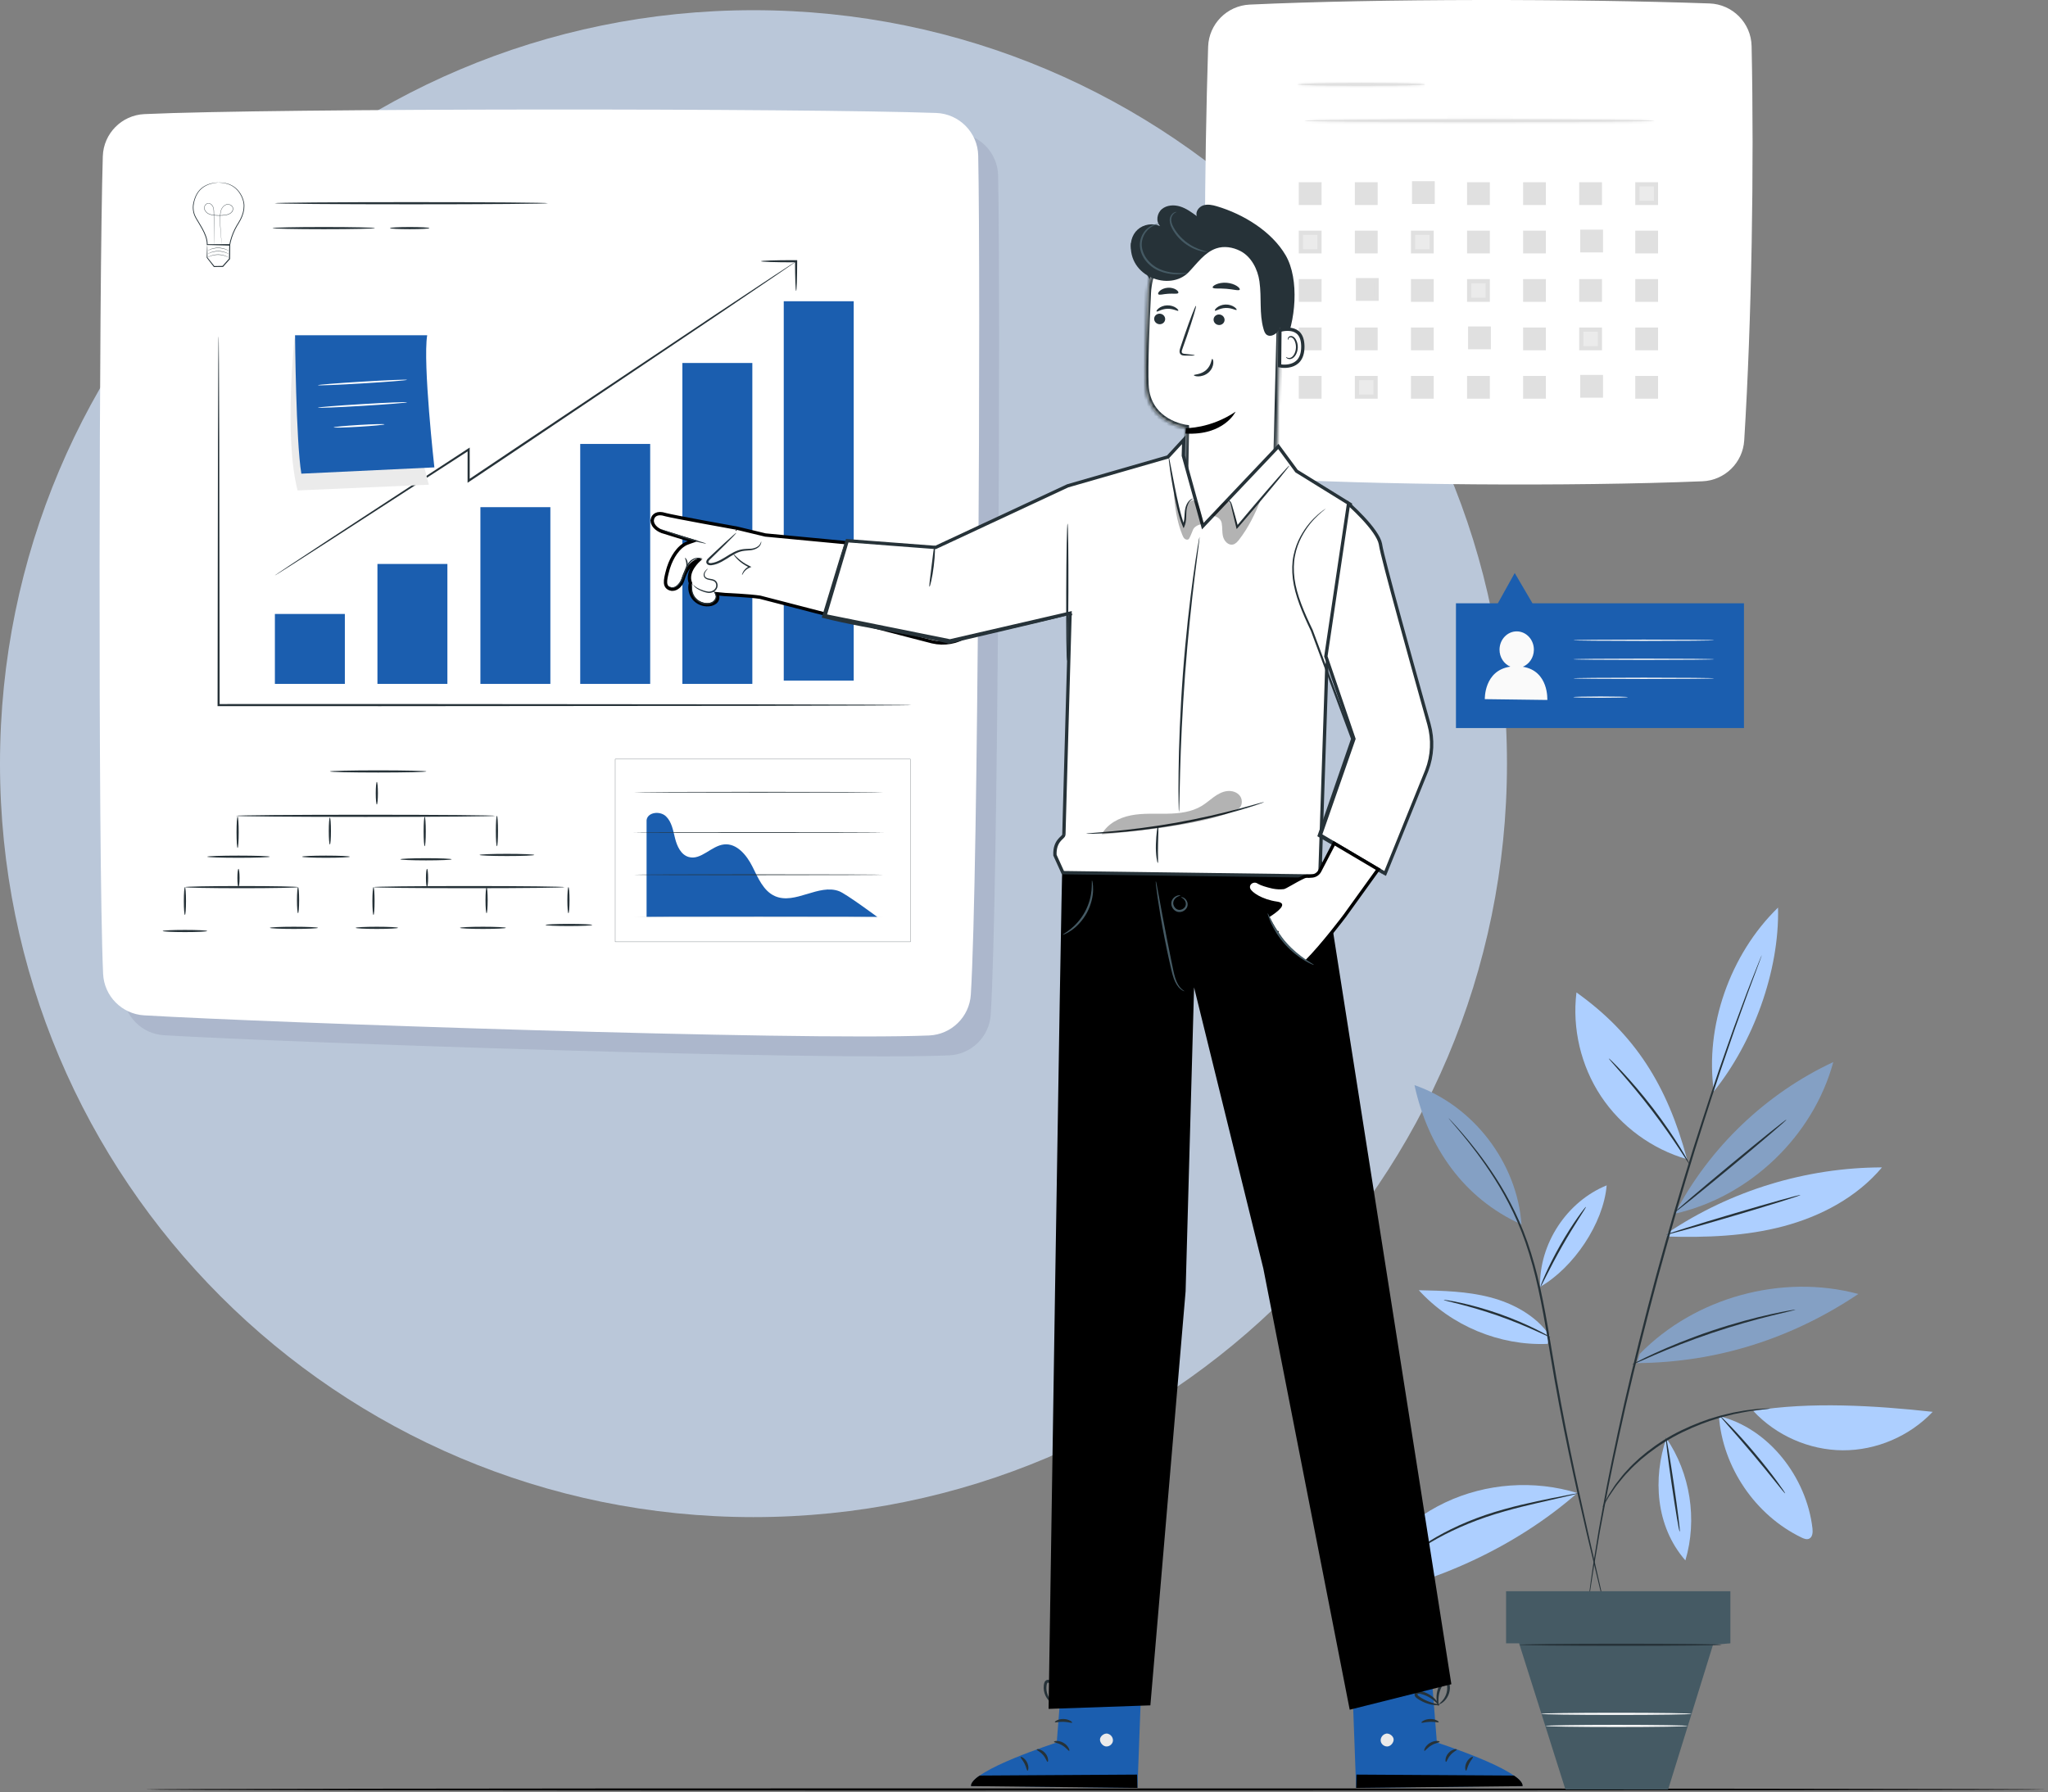 <svg width="617" height="540" viewBox="0 0 617 540" fill="none" xmlns="http://www.w3.org/2000/svg">
<rect x="0" y="0" width="617" height="540" fill="#808080" stroke="none"/>
<path d="M227.002 457.165C352.372 457.165 454.005 355.513 454.005 230.118C454.005 104.724 352.372 3.072 227.002 3.072C101.632 3.072 0 104.724 0 230.118C0 355.513 101.632 457.165 227.002 457.165Z" fill="#D3E6FF" fill-opacity="0.7"/>
<path d="M527.704 13.884C528.476 50.175 527.737 96.49 525.479 132.715C525.061 139.429 519.617 144.758 512.884 145.028C473.211 146.643 414.707 146.217 376.429 143.962C369.713 143.569 364.367 138.159 364.064 131.445C362.487 95.941 362.84 50.38 363.973 14.097C364.187 7.244 369.647 1.703 376.503 1.383C415.552 -0.421 474.795 -0.38 515.019 1.039C521.982 1.285 527.557 6.925 527.704 13.884Z" fill="white"/>
<mask id="path-3-inside-1_2822_8853" fill="white">
<path d="M429.305 25.435C429.305 25.676 420.73 25.87 410.153 25.87C399.574 25.87 391 25.675 391 25.435C391 25.195 399.574 25 410.153 25C420.73 25 429.305 25.195 429.305 25.435Z"/>
</mask>
<path d="M429.305 25.435C429.305 25.676 420.73 25.87 410.153 25.87C399.574 25.87 391 25.675 391 25.435C391 25.195 399.574 25 410.153 25C420.73 25 429.305 25.195 429.305 25.435Z" fill="#E0E0E0"/>
<path d="M429.305 25.435H428.044C428.044 24.935 428.326 24.625 428.456 24.508C428.59 24.387 428.718 24.328 428.763 24.307C428.822 24.281 428.867 24.266 428.888 24.26C428.911 24.253 428.926 24.25 428.93 24.249C428.935 24.248 428.893 24.256 428.777 24.269C428.558 24.294 428.211 24.319 427.732 24.345C426.783 24.396 425.396 24.443 423.667 24.482C420.213 24.56 415.435 24.609 410.153 24.609V25.87V27.132C415.448 27.132 420.246 27.083 423.724 27.005C425.461 26.965 426.879 26.918 427.868 26.865C428.358 26.838 428.764 26.809 429.056 26.777C429.195 26.762 429.347 26.741 429.482 26.711C429.54 26.698 429.663 26.669 429.797 26.608C429.86 26.58 429.999 26.513 430.142 26.385C430.28 26.261 430.567 25.943 430.567 25.435H429.305ZM410.153 25.87V24.609C404.87 24.609 400.092 24.56 396.638 24.482C394.909 24.442 393.522 24.396 392.573 24.345C392.094 24.319 391.747 24.293 391.528 24.269C391.412 24.256 391.37 24.247 391.374 24.248C391.378 24.249 391.393 24.253 391.416 24.26C391.436 24.266 391.482 24.28 391.54 24.306C391.586 24.326 391.713 24.386 391.847 24.506C391.976 24.622 392.262 24.932 392.262 25.435H391H389.738C389.738 25.946 390.028 26.264 390.165 26.387C390.308 26.515 390.448 26.581 390.51 26.609C390.644 26.669 390.767 26.698 390.824 26.711C390.959 26.741 391.111 26.761 391.25 26.777C391.542 26.809 391.947 26.838 392.437 26.864C393.426 26.917 394.843 26.965 396.581 27.004C400.059 27.083 404.857 27.132 410.153 27.132V25.87ZM391 25.435H392.262C392.262 25.938 391.976 26.249 391.847 26.364C391.713 26.485 391.586 26.544 391.54 26.565C391.482 26.591 391.436 26.605 391.416 26.611C391.393 26.618 391.378 26.621 391.374 26.622C391.37 26.623 391.412 26.614 391.528 26.602C391.747 26.577 392.094 26.552 392.573 26.526C393.522 26.475 394.909 26.428 396.638 26.389C400.092 26.31 404.87 26.262 410.153 26.262V25V23.738C404.857 23.738 400.059 23.787 396.581 23.866C394.843 23.906 393.426 23.953 392.437 24.006C391.947 24.033 391.542 24.061 391.25 24.094C391.111 24.109 390.959 24.13 390.824 24.16C390.767 24.172 390.644 24.201 390.51 24.261C390.448 24.289 390.308 24.356 390.165 24.484C390.028 24.607 389.738 24.925 389.738 25.435H391ZM410.153 25V26.262C415.435 26.262 420.213 26.31 423.667 26.389C425.396 26.428 426.783 26.475 427.733 26.526C428.211 26.552 428.559 26.577 428.777 26.602C428.893 26.614 428.935 26.623 428.931 26.622C428.927 26.621 428.912 26.618 428.889 26.611C428.869 26.605 428.824 26.591 428.765 26.565C428.72 26.544 428.593 26.485 428.458 26.364C428.329 26.249 428.044 25.938 428.044 25.435H429.305H430.567C430.567 24.925 430.277 24.607 430.14 24.484C429.997 24.356 429.857 24.289 429.795 24.261C429.662 24.201 429.539 24.172 429.481 24.16C429.347 24.13 429.194 24.109 429.055 24.094C428.763 24.061 428.358 24.033 427.868 24.006C426.879 23.953 425.462 23.906 423.724 23.866C420.246 23.787 415.448 23.738 410.153 23.738V25Z" fill="#E0E0E0" mask="url(#path-3-inside-1_2822_8853)"/>
<mask id="path-5-inside-2_2822_8853" fill="white">
<path d="M498.342 36.369C498.342 36.61 474.783 36.804 445.728 36.804C416.662 36.804 393.107 36.61 393.107 36.369C393.107 36.129 416.662 35.934 445.728 35.934C474.783 35.934 498.342 36.129 498.342 36.369Z"/>
</mask>
<path d="M498.342 36.369C498.342 36.61 474.783 36.804 445.728 36.804C416.662 36.804 393.107 36.61 393.107 36.369C393.107 36.129 416.662 35.934 445.728 35.934C474.783 35.934 498.342 36.129 498.342 36.369Z" fill="#E0E0E0"/>
<path d="M498.342 36.369H497.08C497.08 35.69 497.58 35.363 497.647 35.319C497.781 35.231 497.9 35.192 497.933 35.181C497.981 35.165 498.019 35.157 498.035 35.153C498.053 35.149 498.066 35.147 498.07 35.146C498.076 35.145 498.05 35.149 497.968 35.156C497.815 35.169 497.569 35.182 497.222 35.196C496.535 35.224 495.512 35.251 494.182 35.277C491.527 35.329 487.68 35.376 482.92 35.415C473.403 35.494 460.253 35.542 445.728 35.542V36.804V38.066C460.258 38.066 473.415 38.017 482.941 37.938C487.704 37.899 491.562 37.852 494.232 37.8C495.565 37.774 496.61 37.746 497.324 37.717C497.678 37.703 497.967 37.688 498.173 37.671C498.271 37.663 498.38 37.652 498.477 37.636C498.517 37.63 498.611 37.614 498.717 37.579C498.761 37.565 498.888 37.522 499.029 37.43C499.102 37.382 499.604 37.051 499.604 36.369H498.342ZM445.728 36.804V35.542C431.197 35.542 418.046 35.494 408.529 35.415C403.769 35.376 399.922 35.329 397.267 35.277C395.938 35.251 394.915 35.224 394.227 35.196C393.881 35.182 393.635 35.169 393.482 35.156C393.4 35.149 393.373 35.145 393.38 35.146C393.384 35.147 393.396 35.149 393.415 35.153C393.431 35.157 393.468 35.165 393.517 35.181C393.55 35.192 393.668 35.231 393.803 35.319C393.87 35.363 394.369 35.69 394.369 36.369H393.107H391.846C391.846 37.051 392.348 37.382 392.421 37.43C392.561 37.522 392.688 37.565 392.732 37.579C392.838 37.614 392.933 37.63 392.972 37.636C393.07 37.652 393.179 37.663 393.276 37.671C393.483 37.688 393.771 37.703 394.125 37.717C394.84 37.746 395.884 37.774 397.217 37.8C399.887 37.852 403.745 37.899 408.508 37.938C418.034 38.017 431.193 38.066 445.728 38.066V36.804ZM393.107 36.369H394.369C394.369 37.051 393.866 37.378 393.8 37.42C393.666 37.508 393.548 37.547 393.515 37.557C393.467 37.573 393.43 37.581 393.414 37.585C393.395 37.589 393.383 37.591 393.379 37.592C393.372 37.593 393.399 37.589 393.481 37.582C393.634 37.569 393.881 37.556 394.227 37.542C394.915 37.514 395.938 37.487 397.267 37.461C399.922 37.409 403.769 37.362 408.529 37.323C418.046 37.244 431.197 37.195 445.728 37.195V35.934V34.672C431.193 34.672 418.034 34.721 408.508 34.8C403.745 34.839 399.887 34.886 397.217 34.938C395.884 34.964 394.84 34.992 394.125 35.021C393.771 35.035 393.483 35.05 393.277 35.067C393.179 35.075 393.07 35.086 392.973 35.101C392.934 35.108 392.84 35.124 392.734 35.158C392.69 35.172 392.563 35.215 392.423 35.306C392.352 35.352 391.846 35.683 391.846 36.369H393.107ZM445.728 35.934V37.195C460.253 37.195 473.403 37.244 482.92 37.323C487.68 37.362 491.527 37.409 494.182 37.461C495.512 37.487 496.535 37.514 497.222 37.542C497.569 37.556 497.815 37.569 497.968 37.582C498.05 37.589 498.077 37.593 498.071 37.592C498.067 37.591 498.054 37.589 498.036 37.585C498.02 37.581 497.983 37.573 497.934 37.557C497.902 37.547 497.784 37.508 497.649 37.42C497.584 37.378 497.08 37.051 497.08 36.369H498.342H499.604C499.604 35.683 499.097 35.352 499.026 35.306C498.886 35.215 498.759 35.172 498.715 35.158C498.61 35.124 498.516 35.108 498.476 35.101C498.379 35.086 498.27 35.075 498.173 35.067C497.966 35.05 497.678 35.035 497.324 35.021C496.609 34.992 495.565 34.964 494.232 34.938C491.562 34.886 487.704 34.839 482.941 34.8C473.415 34.721 460.258 34.672 445.728 34.672V35.934Z" fill="#E0E0E0" mask="url(#path-5-inside-2_2822_8853)"/>
<path d="M397.519 55.545V61.148H391.916V55.545H397.519Z" fill="#E0E0E0" stroke="#E0E0E0" stroke-width="1.262"/>
<path d="M414.413 55.545V61.148H408.811V55.545H414.413Z" fill="#E0E0E0" stroke="#E0E0E0" stroke-width="1.262"/>
<path d="M431.622 55.234V60.837H426.02V55.234H431.622Z" fill="#E0E0E0" stroke="#E0E0E0" stroke-width="1.262"/>
<path d="M448.21 55.545V61.148H442.607V55.545H448.21Z" fill="#E0E0E0" stroke="#E0E0E0" stroke-width="1.262"/>
<path d="M465.099 55.545V61.148H459.496V55.545H465.099Z" fill="#E0E0E0" stroke="#E0E0E0" stroke-width="1.262"/>
<path d="M481.997 55.545V61.148H476.395V55.545H481.997Z" fill="#E0E0E0" stroke="#E0E0E0" stroke-width="1.262"/>
<path d="M498.894 55.545V61.148H493.291V55.545H498.894Z" fill="#EBEBEB" stroke="#E0E0E0" stroke-width="1.262"/>
<path d="M397.519 70.135V75.737H391.916V70.135H397.519Z" fill="#EBEBEB" stroke="#E0E0E0" stroke-width="1.262"/>
<path d="M414.413 70.135V75.737H408.811V70.135H414.413Z" fill="#E0E0E0" stroke="#E0E0E0" stroke-width="1.262"/>
<path d="M431.312 70.135V75.737H425.709V70.135H431.312Z" fill="#EBEBEB" stroke="#E0E0E0" stroke-width="1.262"/>
<path d="M448.21 70.135V75.737H442.607V70.135H448.21Z" fill="#E0E0E0" stroke="#E0E0E0" stroke-width="1.262"/>
<path d="M465.099 70.135V75.737H459.496V70.135H465.099Z" fill="#E0E0E0" stroke="#E0E0E0" stroke-width="1.262"/>
<path d="M482.308 69.828V75.431H476.705V69.828H482.308Z" fill="#E0E0E0" stroke="#E0E0E0" stroke-width="1.262"/>
<path d="M498.894 70.135V75.737H493.291V70.135H498.894Z" fill="#E0E0E0" stroke="#E0E0E0" stroke-width="1.262"/>
<path d="M397.519 84.727V90.329H391.916V84.727H397.519Z" fill="#E0E0E0" stroke="#E0E0E0" stroke-width="1.262"/>
<path d="M414.726 84.424V90.026H409.123V84.424H414.726Z" fill="#E0E0E0" stroke="#E0E0E0" stroke-width="1.262"/>
<path d="M431.312 84.727V90.329H425.709V84.727H431.312Z" fill="#E0E0E0" stroke="#E0E0E0" stroke-width="1.262"/>
<path d="M448.21 84.727V90.329H442.607V84.727H448.21Z" fill="#EBEBEB" stroke="#E0E0E0" stroke-width="1.262"/>
<path d="M465.099 84.727V90.329H459.496V84.727H465.099Z" fill="#E0E0E0" stroke="#E0E0E0" stroke-width="1.262"/>
<path d="M481.997 84.727V90.329H476.395V84.727H481.997Z" fill="#E0E0E0" stroke="#E0E0E0" stroke-width="1.262"/>
<path d="M498.894 84.727V90.329H493.291V84.727H498.894Z" fill="#E0E0E0" stroke="#E0E0E0" stroke-width="1.262"/>
<path d="M397.519 99.32V104.923H391.916V99.32H397.519Z" fill="#E0E0E0" stroke="#E0E0E0" stroke-width="1.262"/>
<path d="M414.413 99.32V104.923H408.811V99.32H414.413Z" fill="#E0E0E0" stroke="#E0E0E0" stroke-width="1.262"/>
<path d="M431.312 99.32V104.923H425.709V99.32H431.312Z" fill="#E0E0E0" stroke="#E0E0E0" stroke-width="1.262"/>
<path d="M448.519 99.012V104.614H442.916V99.012H448.519Z" fill="#E0E0E0" stroke="#E0E0E0" stroke-width="1.262"/>
<path d="M465.099 99.32V104.923H459.496V99.32H465.099Z" fill="#E0E0E0" stroke="#E0E0E0" stroke-width="1.262"/>
<path d="M481.997 99.32V104.923H476.395V99.32H481.997Z" fill="#EBEBEB" stroke="#E0E0E0" stroke-width="1.262"/>
<path d="M498.894 99.32V104.923H493.291V99.32H498.894Z" fill="#E0E0E0" stroke="#E0E0E0" stroke-width="1.262"/>
<path d="M397.519 113.912V119.515H391.916V113.912H397.519Z" fill="#E0E0E0" stroke="#E0E0E0" stroke-width="1.262"/>
<path d="M414.413 113.912V119.515H408.811V113.912H414.413Z" fill="#EBEBEB" stroke="#E0E0E0" stroke-width="1.262"/>
<path d="M431.312 113.912V119.515H425.709V113.912H431.312Z" fill="#E0E0E0" stroke="#E0E0E0" stroke-width="1.262"/>
<path d="M448.21 113.912V119.515H442.607V113.912H448.21Z" fill="#E0E0E0" stroke="#E0E0E0" stroke-width="1.262"/>
<path d="M465.099 113.912V119.515H459.496V113.912H465.099Z" fill="#E0E0E0" stroke="#E0E0E0" stroke-width="1.262"/>
<path d="M482.308 113.602V119.204H476.705V113.602H482.308Z" fill="#E0E0E0" stroke="#E0E0E0" stroke-width="1.262"/>
<path d="M498.894 113.912V119.515H493.291V113.912H498.894Z" fill="#E0E0E0" stroke="#E0E0E0" stroke-width="1.262"/>
<path d="M616.401 539.24C616.401 539.422 498.936 539.568 260.717 539.568C148.574 539.568 43.768 539.421 43.768 539.24C43.768 539.06 148.574 538.912 260.717 538.912C498.936 538.911 616.401 539.058 616.401 539.24Z" fill="black"/>
<path opacity="0.1" d="M300.704 52.884C301.476 89.175 300.737 269.49 298.479 305.715C298.061 312.429 292.617 317.758 285.884 318.028C246.211 319.643 87.707 314.217 49.429 311.962C42.712 311.569 37.367 306.159 37.064 299.445C35.487 263.941 35.84 89.38 36.973 53.097C37.187 46.244 42.647 40.703 49.503 40.383C88.552 38.58 247.795 38.62 288.019 40.039C294.982 40.285 300.557 45.925 300.704 52.884Z" fill="#2E2854"/>
<path d="M294.704 46.884C295.476 83.175 294.737 263.49 292.479 299.715C292.061 306.429 286.617 311.758 279.884 312.028C240.211 313.643 81.707 308.217 43.429 305.962C36.712 305.569 31.367 300.159 31.064 293.445C29.487 257.941 29.84 83.38 30.973 47.097C31.187 40.244 36.647 34.703 43.503 34.383C82.552 32.58 241.795 32.62 282.019 34.039C288.982 34.285 294.557 39.925 294.704 46.884Z" fill="white"/>
<path d="M274.498 212.469C274.498 212.469 274.218 212.492 273.673 212.503C273.104 212.511 272.299 212.522 271.249 212.536C269.096 212.55 265.962 212.571 261.932 212.598C253.819 212.623 242.117 212.659 227.665 212.703C198.712 212.728 158.75 212.761 114.613 212.799C97.494 212.794 81.006 212.787 65.858 212.783H65.545V212.471C65.593 180.17 65.633 152.392 65.662 132.663C65.701 122.825 65.732 114.997 65.753 109.604C65.775 106.934 65.792 104.873 65.804 103.45C65.815 102.766 65.824 102.241 65.83 101.863C65.839 101.506 65.856 101.324 65.856 101.324C65.856 101.324 65.874 101.506 65.884 101.863C65.891 102.241 65.899 102.766 65.911 103.45C65.922 104.872 65.94 106.934 65.961 109.604C65.983 114.997 66.013 122.827 66.052 132.663C66.081 152.392 66.121 180.172 66.169 212.471L65.856 212.158C81.004 212.153 97.493 212.148 114.612 212.143C158.749 212.18 198.711 212.214 227.664 212.238C242.115 212.283 253.818 212.318 261.931 212.343C265.961 212.37 269.094 212.391 271.248 212.405C272.296 212.419 273.102 212.43 273.671 212.438C274.218 212.448 274.498 212.469 274.498 212.469Z" fill="#263238"/>
<path d="M103.892 185.01H82.816V206.086H103.892V185.01Z" fill="#1B5EAF"/>
<path d="M134.787 169.943H113.711V206.086H134.787V169.943Z" fill="#1B5EAF"/>
<path d="M165.808 152.828H144.732V206.087H165.808V152.828Z" fill="#1B5EAF"/>
<path d="M195.881 133.777H174.805V206.087H195.881V133.777Z" fill="#1B5EAF"/>
<path d="M226.656 109.381H205.58V206.086H226.656V109.381Z" fill="#1B5EAF"/>
<path d="M257.197 90.777H236.121V205.086H257.197V90.777Z" fill="#1B5EAF"/>
<path d="M82.817 173.399C82.812 173.391 82.902 173.322 83.085 173.192C83.293 173.048 83.563 172.861 83.907 172.627C84.666 172.118 85.74 171.4 87.117 170.478C89.962 168.604 94.06 165.903 99.196 162.516C109.567 155.738 124.128 146.222 141.018 135.183L141.503 134.866V135.445C141.505 138.43 141.508 141.625 141.512 144.878L141.011 144.611C146.335 141.041 151.846 137.344 157.492 133.559C180.194 118.391 200.744 104.663 215.651 94.703C223.088 89.771 229.117 85.776 233.317 82.99C235.387 81.634 237.005 80.574 238.138 79.834C238.672 79.493 239.091 79.226 239.401 79.026C239.688 78.847 239.838 78.76 239.844 78.77C239.85 78.779 239.713 78.885 239.439 79.082C239.138 79.294 238.73 79.579 238.212 79.944C237.095 80.709 235.499 81.803 233.459 83.202C229.286 86.028 223.297 90.084 215.909 95.089C201.029 105.089 180.518 118.875 157.857 134.106C152.208 137.888 146.694 141.581 141.368 145.147L140.866 145.483V144.88C140.868 141.626 140.871 138.43 140.874 135.447L141.359 135.709C124.417 146.668 109.811 156.116 99.408 162.846C94.229 166.166 90.098 168.815 87.231 170.655C85.828 171.541 84.737 172.231 83.963 172.718C83.609 172.935 83.329 173.106 83.113 173.239C82.923 173.351 82.822 173.406 82.817 173.399Z" fill="#263238"/>
<path d="M239.845 87.689C239.759 87.689 239.681 86.704 239.621 85.09C239.563 83.477 239.524 81.235 239.517 78.721L239.843 79.047C239.587 79.047 239.313 79.049 239.038 79.049C236.339 79.049 233.895 79.012 232.126 78.953C230.357 78.893 229.264 78.811 229.264 78.721C229.264 78.63 230.357 78.548 232.126 78.489C233.895 78.429 236.339 78.393 239.038 78.393C239.315 78.393 239.587 78.394 239.843 78.394H240.171L240.17 78.721C240.162 81.235 240.125 83.477 240.065 85.09C240.009 86.704 239.93 87.689 239.845 87.689Z" fill="#263238"/>
<path d="M128.471 232.463C128.471 232.644 121.957 232.791 113.923 232.791C105.887 232.791 99.373 232.643 99.373 232.463C99.373 232.281 105.887 232.135 113.923 232.135C121.957 232.134 128.471 232.281 128.471 232.463Z" fill="#263238"/>
<path d="M113.529 242.426C113.347 242.426 113.201 240.9 113.201 239.019C113.201 237.137 113.349 235.611 113.529 235.611C113.711 235.611 113.857 237.137 113.857 239.019C113.857 240.9 113.711 242.426 113.529 242.426Z" fill="#263238"/>
<path d="M149.181 245.84C149.181 246.021 131.691 246.168 110.124 246.168C88.548 246.168 71.062 246.02 71.062 245.84C71.062 245.658 88.548 245.512 110.124 245.512C131.693 245.512 149.181 245.658 149.181 245.84Z" fill="#263238"/>
<path d="M71.588 255.528C71.406 255.528 71.26 253.415 71.26 250.81C71.26 248.204 71.407 246.092 71.588 246.092C71.768 246.092 71.916 248.204 71.916 250.81C71.916 253.415 71.768 255.528 71.588 255.528Z" fill="#263238"/>
<path d="M99.379 254.485C99.197 254.485 99.051 252.666 99.051 250.423C99.051 248.179 99.198 246.359 99.379 246.359C99.56 246.359 99.707 248.179 99.707 250.423C99.708 252.666 99.56 254.485 99.379 254.485Z" fill="#263238"/>
<path d="M127.95 255.005C127.769 255.005 127.621 253.009 127.621 250.549C127.621 248.088 127.769 246.092 127.95 246.092C128.132 246.092 128.278 248.086 128.278 250.549C128.28 253.01 128.132 255.005 127.95 255.005Z" fill="#263238"/>
<path d="M149.709 255.006C149.527 255.006 149.381 252.952 149.381 250.418C149.381 247.884 149.528 245.83 149.709 245.83C149.889 245.83 150.037 247.884 150.037 250.418C150.037 252.952 149.891 255.006 149.709 255.006Z" fill="#263238"/>
<path d="M81.288 258.158C81.288 258.34 77.064 258.486 71.852 258.486C66.639 258.486 62.414 258.338 62.414 258.158C62.414 257.976 66.639 257.83 71.852 257.83C77.062 257.83 81.288 257.976 81.288 258.158Z" fill="#263238"/>
<path d="M105.406 258.158C105.406 258.34 102.177 258.486 98.197 258.486C94.215 258.486 90.988 258.338 90.988 258.158C90.988 257.976 94.215 257.83 98.197 257.83C102.178 257.83 105.406 257.976 105.406 258.158Z" fill="#263238"/>
<path d="M136.079 258.937C136.079 259.119 132.616 259.265 128.347 259.265C124.075 259.265 120.613 259.118 120.613 258.937C120.613 258.757 124.075 258.609 128.347 258.609C132.616 258.609 136.079 258.757 136.079 258.937Z" fill="#263238"/>
<path d="M160.978 257.625C160.978 257.807 157.281 257.953 152.721 257.953C148.159 257.953 144.463 257.805 144.463 257.625C144.463 257.443 148.159 257.297 152.721 257.297C157.281 257.297 160.978 257.444 160.978 257.625Z" fill="#263238"/>
<path d="M71.847 267.324C71.666 267.324 71.519 266.091 71.519 264.571C71.519 263.051 71.667 261.818 71.847 261.818C72.028 261.818 72.175 263.051 72.175 264.571C72.177 266.091 72.029 267.324 71.847 267.324Z" fill="#263238"/>
<path d="M89.792 267.326C89.792 267.508 82.163 267.654 72.753 267.654C63.34 267.654 55.713 267.506 55.713 267.326C55.713 267.144 63.34 266.998 72.753 266.998C82.162 266.997 89.792 267.144 89.792 267.326Z" fill="#263238"/>
<path d="M89.793 275.189C89.611 275.189 89.465 273.428 89.465 271.257C89.465 269.084 89.612 267.324 89.793 267.324C89.973 267.324 90.121 269.084 90.121 271.257C90.121 273.429 89.973 275.189 89.793 275.189Z" fill="#263238"/>
<path d="M55.711 275.712C55.529 275.712 55.383 273.834 55.383 271.519C55.383 269.203 55.53 267.324 55.711 267.324C55.892 267.324 56.039 269.201 56.039 271.519C56.039 273.834 55.892 275.712 55.711 275.712Z" fill="#263238"/>
<path d="M128.652 267.324C128.471 267.324 128.324 266.091 128.324 264.571C128.324 263.051 128.472 261.818 128.652 261.818C128.834 261.818 128.98 263.051 128.98 264.571C128.98 266.091 128.833 267.324 128.652 267.324Z" fill="#263238"/>
<path d="M170.076 267.326C170.076 267.508 157.189 267.654 141.297 267.654C125.398 267.654 112.514 267.506 112.514 267.326C112.514 267.144 125.397 266.998 141.297 266.998C157.189 266.997 170.076 267.144 170.076 267.326Z" fill="#263238"/>
<path d="M146.594 275.189C146.412 275.189 146.266 273.428 146.266 271.257C146.266 269.084 146.413 267.324 146.594 267.324C146.775 267.324 146.922 269.084 146.922 271.257C146.922 273.429 146.774 275.189 146.594 275.189Z" fill="#263238"/>
<path d="M171.252 275.189C171.07 275.189 170.924 273.428 170.924 271.257C170.924 269.084 171.071 267.324 171.252 267.324C171.432 267.324 171.58 269.084 171.58 271.257C171.58 273.429 171.433 275.189 171.252 275.189Z" fill="#263238"/>
<path d="M112.519 275.712C112.338 275.712 112.191 273.834 112.191 271.519C112.191 269.203 112.339 267.324 112.519 267.324C112.701 267.324 112.847 269.201 112.847 271.519C112.849 273.834 112.701 275.712 112.519 275.712Z" fill="#263238"/>
<path d="M62.433 280.547C62.433 280.728 59.426 280.875 55.717 280.875C52.006 280.875 49 280.727 49 280.547C49 280.365 52.006 280.219 55.717 280.219C59.426 280.219 62.433 280.365 62.433 280.547Z" fill="#263238"/>
<path d="M95.802 279.592C95.802 279.773 92.552 279.92 88.544 279.92C84.535 279.92 81.285 279.772 81.285 279.592C81.285 279.411 84.535 279.264 88.544 279.264C92.552 279.264 95.802 279.411 95.802 279.592Z" fill="#263238"/>
<path d="M119.926 279.592C119.926 279.773 117.065 279.92 113.535 279.92C110.004 279.92 107.143 279.772 107.143 279.592C107.143 279.411 110.004 279.264 113.535 279.264C117.065 279.264 119.926 279.411 119.926 279.592Z" fill="#263238"/>
<path d="M152.427 279.592C152.427 279.773 149.322 279.92 145.494 279.92C141.664 279.92 138.561 279.772 138.561 279.592C138.561 279.411 141.664 279.264 145.494 279.264C149.323 279.264 152.427 279.411 152.427 279.592Z" fill="#263238"/>
<path d="M178.429 278.726C178.429 278.908 175.276 279.054 171.388 279.054C167.498 279.054 164.346 278.907 164.346 278.726C164.346 278.545 167.498 278.398 171.388 278.398C175.276 278.397 178.429 278.545 178.429 278.726Z" fill="#263238"/>
<path d="M274.31 283.837H185.311V228.729H274.31V283.837ZM185.375 283.772H274.246V228.792H185.375V283.772Z" fill="#263238"/>
<path d="M252.806 268.555C246.639 266.216 239.546 272.683 233.5 270.047C229.983 268.513 228.387 264.534 226.664 261.105C224.94 257.676 221.971 254.059 218.153 254.456C214.303 254.857 211.189 259.316 207.47 258.241C205.126 257.563 203.955 254.963 203.369 252.595C202.781 250.227 202.373 247.609 200.587 245.949C198.799 244.289 195.076 244.733 194.795 247.157V276.337H264.343C264.343 276.337 254.939 269.365 252.806 268.555Z" fill="#1B5EAF"/>
<path d="M266.202 276.338C266.202 276.401 249.344 276.452 228.555 276.452C207.758 276.452 190.904 276.401 190.904 276.338C190.904 276.276 207.758 276.225 228.555 276.225C249.344 276.225 266.202 276.275 266.202 276.338Z" fill="#E0E0E0"/>
<path d="M266.202 263.596C266.202 263.658 249.344 263.709 228.555 263.709C207.758 263.709 190.904 263.659 190.904 263.596C190.904 263.533 207.758 263.482 228.555 263.482C249.344 263.482 266.202 263.533 266.202 263.596Z" fill="#263238"/>
<path d="M266.202 250.856C266.202 250.918 249.344 250.969 228.555 250.969C207.758 250.969 190.904 250.919 190.904 250.856C190.904 250.793 207.758 250.742 228.555 250.742C249.344 250.743 266.202 250.794 266.202 250.856Z" fill="#263238"/>
<path d="M266.202 238.735C266.202 238.796 249.344 238.848 228.555 238.848C207.758 238.848 190.904 238.798 190.904 238.735C190.904 238.672 207.758 238.621 228.555 238.621C249.344 238.621 266.202 238.672 266.202 238.735Z" fill="#263238"/>
<path d="M65.868 55.014C65.868 55.01 65.91 55.007 65.991 55.006C66.085 55.006 66.204 55.006 66.351 55.007C66.669 54.997 67.137 55.039 67.737 55.132C68.331 55.251 69.059 55.443 69.832 55.849C70.603 56.252 71.393 56.893 72.068 57.768C72.716 58.654 73.299 59.747 73.537 61.044C73.761 62.341 73.563 63.779 73.021 65.152C72.757 65.842 72.407 66.515 72.002 67.174C71.598 67.83 71.193 68.491 70.85 69.211C70.161 70.642 69.599 72.224 69.311 73.891L69.292 74L69.185 73.998C68.132 73.973 67.018 73.946 65.888 73.918C64.704 73.889 63.537 73.86 62.432 73.832L62.309 73.83L62.311 73.705C62.322 72.025 61.629 70.467 60.893 69.081C60.519 68.382 60.107 67.724 59.723 67.059C59.347 66.407 58.921 65.78 58.628 65.101C58.024 63.748 57.969 62.273 58.27 61.017C58.56 59.758 59.027 58.626 59.69 57.745C60.351 56.864 61.173 56.266 61.941 55.878C62.713 55.488 63.432 55.289 64.021 55.169C64.612 55.051 65.077 55.014 65.393 55.002C65.55 55 65.67 54.998 65.751 55.004C65.828 55.005 65.868 55.011 65.868 55.014C65.868 55.019 65.827 55.02 65.747 55.025C65.654 55.031 65.537 55.038 65.391 55.048C65.08 55.075 64.618 55.126 64.037 55.257C63.456 55.389 62.75 55.599 61.998 55.994C61.248 56.386 60.456 56.982 59.822 57.844C59.187 58.702 58.735 59.823 58.46 61.058C58.178 62.289 58.239 63.705 58.829 65.012C59.115 65.669 59.534 66.278 59.921 66.944C60.302 67.599 60.721 68.264 61.101 68.968C61.848 70.367 62.566 71.948 62.558 73.711L62.437 73.584C63.543 73.611 64.71 73.639 65.894 73.667C67.023 73.695 68.135 73.723 69.19 73.748L69.064 73.855C69.362 72.142 69.933 70.556 70.635 69.105C70.983 68.379 71.402 67.7 71.804 67.052C72.207 66.406 72.552 65.743 72.814 65.07C73.352 63.728 73.549 62.333 73.343 61.075C73.124 59.825 72.558 58.736 71.934 57.866C71.283 57.006 70.52 56.37 69.77 55.962C69.018 55.553 68.304 55.352 67.72 55.221C67.13 55.114 66.666 55.059 66.349 55.053C66.203 55.043 66.084 55.035 65.991 55.029C65.91 55.024 65.868 55.019 65.868 55.014Z" fill="#263238"/>
<path d="M66.829 73.611C66.829 73.611 66.822 73.575 66.813 73.505C66.804 73.43 66.792 73.327 66.775 73.193C66.744 72.914 66.7 72.512 66.641 71.995C66.534 70.954 66.371 69.445 66.298 67.573C66.282 67.105 66.269 66.614 66.271 66.103C66.274 65.592 66.274 65.06 66.326 64.508C66.379 63.959 66.493 63.384 66.769 62.854C67.045 62.333 67.49 61.851 68.092 61.632C68.689 61.402 69.431 61.565 69.894 62.051C70.122 62.294 70.269 62.634 70.246 62.979C70.231 63.324 70.084 63.654 69.866 63.92C69.65 64.192 69.355 64.396 69.037 64.536C68.719 64.68 68.377 64.763 68.033 64.825C67.343 64.941 66.634 64.993 65.917 64.985C65.201 64.973 64.493 64.931 63.803 64.797C63.46 64.727 63.122 64.623 62.81 64.467C62.498 64.311 62.217 64.097 61.994 63.835C61.77 63.574 61.605 63.259 61.546 62.922C61.482 62.586 61.547 62.234 61.705 61.94C61.861 61.646 62.115 61.398 62.43 61.289C62.746 61.175 63.095 61.226 63.378 61.371C63.663 61.516 63.895 61.743 64.062 62.002C64.229 62.264 64.324 62.557 64.382 62.847C64.496 63.432 64.469 64.007 64.482 64.555C64.494 65.655 64.507 66.681 64.518 67.617C64.537 69.485 64.552 70.999 64.564 72.05C64.566 72.57 64.569 72.975 64.57 73.255C64.57 73.39 64.569 73.493 64.569 73.568C64.567 73.638 64.565 73.675 64.565 73.675C64.565 73.675 64.561 73.638 64.559 73.568C64.556 73.493 64.554 73.389 64.549 73.255C64.542 72.975 64.533 72.57 64.522 72.05C64.503 70.999 64.477 69.485 64.444 67.617C64.429 66.681 64.412 65.656 64.395 64.556C64.379 64.006 64.403 63.434 64.291 62.864C64.233 62.582 64.14 62.299 63.981 62.052C63.822 61.806 63.6 61.592 63.332 61.455C63.067 61.319 62.746 61.276 62.459 61.38C62.173 61.479 61.936 61.709 61.789 61.985C61.643 62.261 61.581 62.59 61.642 62.904C61.699 63.22 61.855 63.518 62.068 63.768C62.497 64.277 63.148 64.563 63.821 64.695C64.497 64.826 65.204 64.868 65.915 64.88C66.626 64.888 67.329 64.838 68.012 64.722C68.351 64.661 68.685 64.579 68.992 64.44C69.3 64.304 69.579 64.111 69.783 63.854C69.99 63.601 70.127 63.29 70.141 62.972C70.161 62.653 70.029 62.343 69.817 62.115C69.383 61.66 68.684 61.502 68.12 61.719C67.547 61.926 67.115 62.389 66.845 62.895C66.575 63.407 66.461 63.972 66.407 64.515C66.354 65.06 66.353 65.592 66.346 66.102C66.341 66.611 66.353 67.102 66.367 67.569C66.431 69.439 66.582 70.946 66.677 71.988C66.726 72.505 66.765 72.909 66.792 73.188C66.803 73.322 66.813 73.426 66.819 73.5C66.829 73.574 66.829 73.611 66.829 73.611Z" fill="#263238"/>
<path d="M62.434 73.612C62.45 73.628 62.462 74.028 62.475 74.725C62.484 75.531 62.496 76.496 62.508 77.62L62.484 77.548C63.124 78.348 63.846 79.251 64.625 80.226L64.512 80.172C65.33 80.159 66.206 80.146 67.113 80.13L67.002 80.181C67.44 79.689 67.894 79.177 68.358 78.654C68.588 78.397 68.815 78.142 69.038 77.891L68.999 77.991C69.025 76.468 69.051 75.026 69.073 73.71L69.21 73.85C67.317 73.795 65.676 73.747 64.358 73.708C63.832 73.686 63.37 73.668 62.956 73.65C62.627 73.636 62.445 73.623 62.434 73.612C62.424 73.601 62.585 73.593 62.898 73.587C63.302 73.582 63.755 73.577 64.269 73.57C65.613 73.572 67.286 73.573 69.213 73.575H69.351L69.35 73.715C69.336 75.031 69.322 76.473 69.306 77.996V78.053L69.268 78.096C69.044 78.347 68.817 78.602 68.588 78.859C68.122 79.38 67.667 79.891 67.228 80.383L67.182 80.433H67.115C66.207 80.441 65.333 80.448 64.513 80.456H64.442L64.399 80.402C63.636 79.414 62.928 78.499 62.303 77.688L62.277 77.655L62.279 77.616C62.314 76.464 62.344 75.477 62.369 74.651C62.398 73.964 62.419 73.596 62.434 73.612Z" fill="#263238"/>
<path d="M68.984 77.639C68.981 77.646 68.896 77.603 68.742 77.526C68.59 77.449 68.365 77.343 68.079 77.232C67.511 77.009 66.682 76.789 65.749 76.78C64.815 76.77 63.981 76.975 63.41 77.186C63.122 77.291 62.896 77.393 62.741 77.468C62.586 77.542 62.501 77.584 62.496 77.578C62.492 77.573 62.572 77.518 62.722 77.433C62.872 77.347 63.095 77.234 63.383 77.12C63.955 76.888 64.8 76.668 65.75 76.678C66.7 76.687 67.54 76.923 68.106 77.165C68.392 77.286 68.614 77.402 68.761 77.492C68.91 77.578 68.987 77.633 68.984 77.639Z" fill="#263238"/>
<path d="M69.025 76.602C69.022 76.608 68.937 76.565 68.783 76.488C68.631 76.411 68.406 76.305 68.12 76.194C67.552 75.971 66.723 75.751 65.79 75.742C64.856 75.732 64.022 75.937 63.451 76.149C63.163 76.253 62.937 76.356 62.782 76.43C62.627 76.504 62.542 76.546 62.537 76.538C62.533 76.533 62.613 76.479 62.763 76.393C62.913 76.308 63.136 76.195 63.424 76.081C63.996 75.848 64.841 75.63 65.791 75.639C66.741 75.648 67.581 75.884 68.147 76.126C68.433 76.247 68.655 76.363 68.802 76.453C68.951 76.541 69.029 76.597 69.025 76.602Z" fill="#263238"/>
<path d="M69.006 75.618C69.002 75.626 68.918 75.582 68.764 75.505C68.611 75.428 68.387 75.322 68.1 75.211C67.532 74.988 66.704 74.768 65.77 74.759C64.837 74.749 64.003 74.954 63.431 75.165C63.143 75.27 62.918 75.372 62.763 75.446C62.607 75.52 62.523 75.562 62.518 75.555C62.514 75.55 62.593 75.496 62.744 75.41C62.894 75.325 63.117 75.212 63.405 75.096C63.976 74.864 64.821 74.646 65.771 74.655C66.721 74.663 67.561 74.899 68.128 75.141C68.413 75.263 68.635 75.379 68.783 75.468C68.932 75.558 69.01 75.613 69.006 75.618Z" fill="#263238"/>
<path d="M88.727 101.986C88.727 101.986 85.489 131.584 89.651 147.791L129.2 146.063C129.2 146.063 120.724 116.866 125.928 103.931L88.727 101.986Z" fill="#EBEBEB"/>
<path d="M88.889 101.031C88.889 101.031 89.16 132.986 90.785 142.736L130.864 140.841C130.864 140.841 127.344 109.426 128.698 101.031H88.889Z" fill="#1B5EAF"/>
<path d="M122.65 114.457C122.66 114.605 116.644 115.086 109.22 115.532C101.791 115.98 95.764 116.222 95.756 116.075C95.748 115.927 101.76 115.446 109.188 115C116.612 114.552 122.642 114.31 122.65 114.457Z" fill="white"/>
<path d="M122.652 121.222C122.66 121.37 116.646 121.851 109.22 122.299C101.792 122.747 95.764 122.989 95.756 122.841C95.746 122.694 101.76 122.212 109.188 121.766C116.614 121.318 122.642 121.076 122.652 121.222Z" fill="white"/>
<path d="M115.849 127.865C115.854 127.939 115 128.057 113.615 128.189C112.232 128.32 110.318 128.466 108.203 128.593C106.087 128.72 104.169 128.805 102.78 128.84C101.39 128.876 100.528 128.86 100.523 128.786C100.519 128.712 101.372 128.593 102.755 128.462C104.139 128.33 106.053 128.184 108.169 128.057C110.284 127.931 112.202 127.846 113.591 127.81C114.982 127.777 115.844 127.791 115.849 127.865Z" fill="white"/>
<path d="M165.077 61.238C165.077 61.42 146.645 61.566 123.914 61.566C101.174 61.566 82.746 61.419 82.746 61.238C82.746 61.056 101.174 60.91 123.914 60.91C146.645 60.909 165.077 61.056 165.077 61.238Z" fill="#263238"/>
<path d="M112.976 68.738C112.976 68.92 106.064 69.066 97.54 69.066C89.013 69.066 82.102 68.919 82.102 68.738C82.102 68.556 89.013 68.41 97.54 68.41C106.064 68.409 112.976 68.556 112.976 68.738Z" fill="#263238"/>
<path d="M129.38 68.738C129.38 68.92 126.715 69.066 123.43 69.066C120.144 69.066 117.48 68.919 117.48 68.738C117.48 68.556 120.144 68.41 123.43 68.41C126.715 68.409 129.38 68.556 129.38 68.738Z" fill="#263238"/>
<path d="M493.979 408.007C510.664 390.93 536.806 383.755 559.87 389.923C539.835 403.356 517.321 410.555 493.201 410.753" fill="#84A0C4"/>
<path d="M516.329 328.864C513.584 309.448 521.129 287.605 535.666 273.492C536.147 292.735 528.022 314.39 516.329 328.864Z" fill="#ADCFFF"/>
<path d="M504.699 365.542C515.059 345.739 532.064 329.489 552.315 320.037C546.247 342.394 527.125 360.681 504.521 365.749" fill="#84A0C4"/>
<path d="M502.297 372.619C514.025 372.949 525.892 372.536 537.234 369.535C548.575 366.534 559.438 360.766 566.984 351.783C544.171 351.808 521.41 358.757 502.472 371.478" fill="#ADCFFF"/>
<path d="M508.248 349.307C502.296 326.997 492.475 311.564 474.939 299.061C473.612 309.915 476.28 321.214 482.323 330.33C488.365 339.445 497.733 346.303 508.248 349.307Z" fill="#ADCFFF"/>
<path d="M463.979 387.784C463.671 374.82 472.028 362.08 484.042 357.197C483.067 368.718 474.017 382.045 463.979 387.784Z" fill="#ADCFFF"/>
<path d="M458.38 368.971C457.048 350.335 443.805 333.092 426.145 326.996C430.194 345.64 440.974 361.16 458.38 368.971Z" fill="#84A0C4"/>
<path d="M466.817 402.355C462.681 396.438 455.933 392.759 448.949 390.933C441.966 389.106 434.671 388.944 427.453 388.793C437.189 399.505 451.807 405.592 466.267 404.959" fill="#ADCFFF"/>
<path d="M475.204 449.912C462.194 445.896 447.694 446.934 435.39 452.763C423.085 458.591 413.096 469.153 407.963 481.764C432.39 477.128 456.491 466.281 475.204 449.912Z" fill="#ADCFFF"/>
<path d="M502.011 433.381C497.954 445.375 498.732 459.872 507.753 470.209C511.421 457.902 509.252 443.987 502.011 433.381Z" fill="#ADCFFF"/>
<path d="M517.854 426.721C518.983 442.142 528.842 456.628 542.775 463.333C543.466 463.666 544.267 463.985 544.979 463.695C546.078 463.247 546.178 461.747 546.042 460.569C544.276 445.203 532.89 430.343 517.854 426.721Z" fill="#ADCFFF"/>
<path d="M528.203 425.162C535.065 432.575 545.07 436.979 555.171 437.031C565.271 437.083 575.322 432.782 582.258 425.438C565.075 423.557 545.251 422.304 528.203 425.162Z" fill="#ADCFFF"/>
<path d="M530.773 287.799C530.783 287.803 530.73 287.973 530.615 288.302C530.486 288.658 530.313 289.14 530.091 289.756C529.606 291.06 528.909 292.928 528.019 295.319C527.094 297.725 526.028 300.693 524.791 304.14C524.169 305.863 523.505 307.705 522.801 309.657C522.123 311.62 521.407 313.695 520.655 315.872C517.611 324.571 514.231 335.016 510.582 346.643C506.999 358.291 503.236 371.15 499.533 384.717C495.881 398.303 492.643 411.307 489.887 423.18C487.21 435.069 484.907 445.803 483.244 454.868C482.816 457.132 482.41 459.288 482.025 461.329C481.677 463.374 481.35 465.304 481.042 467.11C480.42 470.718 479.887 473.826 479.528 476.378C479.141 478.899 478.838 480.87 478.628 482.246C478.522 482.892 478.439 483.397 478.377 483.77C478.316 484.113 478.281 484.287 478.269 484.286C478.258 484.285 478.272 484.107 478.311 483.761C478.357 483.385 478.418 482.877 478.498 482.228C478.681 480.848 478.942 478.871 479.277 476.342C479.597 473.782 480.092 470.666 480.682 467.05C480.973 465.24 481.285 463.306 481.615 461.257C481.986 459.212 482.377 457.052 482.788 454.784C484.394 445.701 486.653 434.951 489.299 423.045C492.024 411.157 495.247 398.139 498.901 384.546C502.605 370.97 506.389 358.108 510.006 346.462C513.688 334.838 517.116 324.404 520.218 315.719C520.985 313.546 521.717 311.476 522.41 309.516C523.131 307.569 523.811 305.732 524.448 304.014C525.717 300.577 526.819 297.622 527.781 295.228C528.721 292.857 529.457 291.002 529.97 289.708C530.218 289.102 530.412 288.629 530.554 288.278C530.687 287.958 530.761 287.795 530.773 287.799Z" fill="#263238"/>
<path d="M436.397 336.948C436.406 336.94 436.506 337.035 436.694 337.226C436.903 337.447 437.174 337.732 437.515 338.091C438.233 338.854 439.272 339.998 440.57 341.508C443.163 344.525 446.824 349.001 450.687 354.997C454.55 360.976 458.509 368.592 461.265 377.627C464.1 386.636 465.859 396.875 467.61 407.578C471.103 429.003 475.39 448.191 478.493 462.072C480.058 468.978 481.327 474.581 482.215 478.503C482.638 480.412 482.97 481.911 483.205 482.975C483.306 483.46 483.386 483.845 483.448 484.142C483.498 484.406 483.52 484.542 483.508 484.545C483.497 484.547 483.455 484.416 483.382 484.158C483.304 483.864 483.204 483.484 483.077 483.006C482.812 481.947 482.44 480.459 481.967 478.561C481.029 474.649 479.691 469.063 478.042 462.176C474.822 448.32 470.46 429.131 466.963 407.686C465.212 396.981 463.474 386.774 460.688 377.806C457.979 368.815 454.093 361.234 450.296 355.246C446.501 349.243 442.906 344.735 440.376 341.672C439.111 340.139 438.103 338.97 437.418 338.178C437.097 337.802 436.842 337.501 436.646 337.271C436.473 337.065 436.388 336.957 436.397 336.948Z" fill="#263238"/>
<path d="M533.339 424.435C533.34 424.457 533.127 424.495 532.719 424.548C532.237 424.601 531.65 424.667 530.941 424.745C530.546 424.784 530.117 424.826 529.655 424.871C529.182 424.942 528.675 425.019 528.136 425.1C527.046 425.261 525.802 425.421 524.447 425.721C523.765 425.856 523.053 425.999 522.314 426.145C521.578 426.331 520.816 426.525 520.029 426.724C518.44 427.084 516.796 427.666 515.045 428.194C511.59 429.405 507.871 430.963 504.165 432.988C500.471 435.041 497.201 437.406 494.41 439.764C493.055 440.99 491.748 442.138 490.667 443.357C489.51 444.504 488.573 445.695 487.706 446.773C486.793 447.818 486.157 448.903 485.514 449.795C484.861 450.684 484.392 451.507 484.012 452.183C483.649 452.797 483.349 453.305 483.101 453.722C482.887 454.072 482.763 454.25 482.743 454.241C482.723 454.231 482.806 454.033 482.984 453.663C483.202 453.228 483.469 452.699 483.79 452.059C484.139 451.359 484.579 450.511 485.206 449.596C485.825 448.677 486.441 447.563 487.339 446.49C488.191 445.382 489.118 444.161 490.271 442.984C491.347 441.736 492.654 440.559 494.014 439.306C496.815 436.895 500.114 434.487 503.848 432.413C507.594 430.365 511.358 428.809 514.854 427.619C516.627 427.1 518.289 426.534 519.898 426.195C520.694 426.007 521.466 425.824 522.209 425.648C522.957 425.515 523.676 425.386 524.365 425.262C525.734 424.988 526.991 424.86 528.092 424.732C528.636 424.671 529.148 424.611 529.625 424.557C530.09 424.532 530.522 424.509 530.92 424.488C531.636 424.459 532.227 424.433 532.713 424.413C533.122 424.406 533.338 424.412 533.339 424.435Z" fill="#263238"/>
<path d="M538.235 337.362C538.264 337.396 537.822 337.82 536.997 338.554C536.065 339.362 534.879 340.391 533.461 341.621C530.456 344.189 526.276 347.703 521.632 351.553C516.987 355.405 512.76 358.861 509.679 361.339C508.208 362.505 506.977 363.48 506.01 364.246C505.135 364.921 504.638 365.277 504.609 365.241C504.581 365.206 505.024 364.782 505.85 364.047C506.782 363.238 507.968 362.208 509.387 360.978C512.393 358.41 516.571 354.898 521.214 351.048C525.855 347.201 530.08 343.745 533.161 341.269C534.633 340.103 535.864 339.128 536.831 338.361C537.706 337.685 538.204 337.328 538.235 337.362Z" fill="#263238"/>
<path d="M542.452 360.089C542.504 360.263 533.481 363.081 522.304 366.384C511.122 369.688 502.019 372.224 501.967 372.05C501.915 371.875 510.936 369.057 522.117 365.753C533.296 362.451 542.401 359.914 542.452 360.089Z" fill="#263238"/>
<path d="M509.143 351.039C509.104 351.062 508.775 350.6 508.212 349.743C507.577 348.776 506.78 347.562 505.834 346.12C503.817 343.068 500.953 338.905 497.567 334.472C494.176 330.04 490.913 326.181 488.509 323.423C487.371 322.125 486.414 321.033 485.652 320.163C484.979 319.391 484.622 318.949 484.654 318.918C484.687 318.886 485.107 319.269 485.839 319.988C486.573 320.704 487.605 321.77 488.854 323.113C491.353 325.796 494.685 329.624 498.089 334.073C501.488 338.524 504.304 342.747 506.225 345.87C507.186 347.432 507.938 348.711 508.43 349.612C508.927 350.509 509.182 351.016 509.143 351.039Z" fill="#263238"/>
<path d="M477.806 363.66C477.885 363.715 477.037 365.021 475.69 367.14C474.341 369.259 472.513 372.204 470.618 375.531C468.726 378.86 467.127 381.937 465.996 384.179C464.863 386.42 464.174 387.815 464.086 387.777C464.007 387.743 464.547 386.28 465.577 383.98C466.605 381.68 468.147 378.553 470.048 375.207C471.952 371.864 473.851 368.942 475.303 366.883C476.756 364.822 477.738 363.61 477.806 363.66Z" fill="#263238"/>
<path d="M467.092 402.979C467.045 403.069 465.324 402.227 462.507 400.96C459.691 399.69 455.758 398.034 451.313 396.476C446.865 394.922 442.757 393.764 439.763 392.999C436.771 392.232 434.901 391.818 434.92 391.719C434.929 391.674 435.406 391.726 436.262 391.859C437.12 391.987 438.354 392.219 439.869 392.547C442.901 393.198 447.055 394.293 451.529 395.855C455.998 397.423 459.928 399.158 462.704 400.539C464.093 401.23 465.202 401.816 465.954 402.251C466.708 402.682 467.113 402.939 467.092 402.979Z" fill="#263238"/>
<path d="M475.525 449.978C475.531 450 475.339 450.063 474.969 450.166C474.523 450.279 473.988 450.415 473.345 450.579C471.824 450.93 469.799 451.398 467.344 451.965C462.285 453.14 455.239 454.609 447.747 457.137C440.253 459.688 433.823 462.933 429.463 465.727C427.278 467.119 425.575 468.349 424.425 469.234C423.272 470.115 422.643 470.617 422.609 470.578C422.593 470.56 422.733 470.414 423.012 470.152C423.296 469.894 423.701 469.497 424.265 469.035C425.369 468.084 427.042 466.789 429.209 465.339C433.536 462.423 439.992 459.084 447.534 456.516C455.087 453.969 462.16 452.571 467.247 451.512C469.72 451.029 471.76 450.63 473.291 450.331C474.721 450.062 475.515 449.932 475.525 449.978Z" fill="#263238"/>
<path d="M506.048 461.565C505.869 461.591 504.794 455.263 503.648 447.433C502.503 439.599 501.719 433.23 501.899 433.203C502.078 433.177 503.153 439.504 504.298 447.337C505.445 455.167 506.227 461.538 506.048 461.565Z" fill="#263238"/>
<path d="M537.821 450.027C537.745 450.084 536.675 448.764 534.958 446.627C533.241 444.49 530.862 441.544 528.172 438.344C525.481 435.143 522.989 432.292 521.179 430.232C519.37 428.171 518.255 426.891 518.323 426.827C518.356 426.795 518.679 427.075 519.233 427.606C519.789 428.137 520.571 428.926 521.521 429.919C523.423 431.902 525.976 434.712 528.674 437.922C531.37 441.132 533.699 444.132 535.326 446.346C536.139 447.452 536.781 448.359 537.209 448.999C537.638 449.635 537.857 449.999 537.821 450.027Z" fill="#263238"/>
<path d="M453.734 479.496V495.195H457.659L471.613 539.241H502.56L516.078 495.632L521.311 495.195V479.496H453.734Z" fill="#455A64"/>
<path d="M518.7 495.633C518.7 495.814 505.036 495.961 488.184 495.961C471.326 495.961 457.664 495.813 457.664 495.633C457.664 495.452 471.326 495.305 488.184 495.305C505.035 495.303 518.7 495.451 518.7 495.633Z" fill="#263238"/>
<path d="M540.953 394.651C540.962 394.695 540.256 394.884 538.97 395.187C537.576 395.522 535.747 395.964 533.538 396.496C528.959 397.63 522.674 399.351 515.854 401.641C509.035 403.938 502.986 406.366 498.653 408.229C496.571 409.14 494.848 409.893 493.533 410.468C492.327 411.003 491.65 411.281 491.629 411.239C491.609 411.199 492.249 410.844 493.423 410.237C494.595 409.626 496.316 408.79 498.465 407.804C502.759 405.828 508.802 403.323 515.645 401.018C522.488 398.72 528.816 397.064 533.431 396.043C535.738 395.531 537.614 395.156 538.917 394.936C540.22 394.71 540.944 394.606 540.953 394.651Z" fill="#263238"/>
<path d="M508.425 520.092C508.425 520.273 498.838 520.42 487.014 520.42C475.187 520.42 465.602 520.272 465.602 520.092C465.602 519.911 475.186 519.764 487.014 519.764C498.837 519.764 508.425 519.911 508.425 520.092Z" fill="#FAFAFA"/>
<path d="M509.628 516.445C509.628 516.627 499.468 516.773 486.938 516.773C474.404 516.773 464.246 516.626 464.246 516.445C464.246 516.265 474.403 516.117 486.938 516.117C499.468 516.117 509.628 516.264 509.628 516.445Z" fill="#FAFAFA"/>
<path d="M320.409 499.19L318.362 525.09C318.362 525.09 292.772 533.313 292.623 538.107L342.683 538.765L344.162 499.137L320.409 499.19Z" fill="#1B5EAF"/>
<path d="M333.784 522.457C334.762 522.692 335.464 523.762 335.269 524.749C335.073 525.735 333.991 526.46 333.009 526.241C332.028 526.023 331.145 524.764 331.45 523.805C331.754 522.846 333.071 522.067 333.972 522.515" fill="#EBEBEB"/>
<path d="M342.676 538.769L342.575 534.754L295.167 535.044C295.167 535.044 292.448 536.663 292.521 538.226L342.676 538.769Z" fill="black"/>
<path d="M317.533 524.867C317.548 525.111 318.774 525.186 320.002 525.935C321.25 526.653 321.902 527.695 322.124 527.59C322.348 527.536 321.94 526.084 320.437 525.202C318.943 524.308 317.474 524.643 317.533 524.867Z" fill="#263238"/>
<path d="M312.343 527.197C312.294 527.436 313.367 527.821 314.228 528.83C315.12 529.814 315.364 530.927 315.606 530.909C315.837 530.941 315.963 529.502 314.868 528.267C313.784 527.023 312.341 526.964 312.343 527.197Z" fill="#263238"/>
<path d="M309.561 533.578C309.785 533.623 310.089 532.391 309.42 531.07C308.76 529.744 307.591 529.251 307.494 529.458C307.361 529.663 308.126 530.36 308.658 531.452C309.217 532.532 309.318 533.561 309.561 533.578Z" fill="#263238"/>
<path d="M317.799 518.948C317.907 519.167 319.02 518.796 320.405 518.848C321.792 518.872 322.882 519.303 323.003 519.09C323.139 518.909 322.062 518.035 320.429 517.996C318.797 517.946 317.673 518.76 317.799 518.948Z" fill="#263238"/>
<path d="M317.555 513.743C317.555 513.844 318.526 513.967 320.064 513.655C320.829 513.498 321.727 513.22 322.664 512.769C323.132 512.543 323.61 512.276 324.082 511.961C324.309 511.805 324.578 511.648 324.823 511.348C325.086 511.084 325.22 510.43 324.896 510.043C324.627 509.666 324.169 509.513 323.807 509.516C323.437 509.514 323.141 509.599 322.87 509.673C322.316 509.826 321.799 510.027 321.326 510.256C320.382 510.72 319.62 511.294 319.057 511.845C317.927 512.956 317.559 513.882 317.643 513.926C317.757 514.003 318.299 513.221 319.455 512.296C320.031 511.837 320.771 511.356 321.655 510.968C322.098 510.776 322.576 510.608 323.082 510.48C323.608 510.324 324.059 510.307 324.203 510.539C324.255 510.627 324.263 510.662 324.157 510.821C324.046 510.968 323.835 511.115 323.613 511.269C323.179 511.572 322.74 511.836 322.31 512.067C321.449 512.527 320.622 512.848 319.913 513.07C318.488 513.515 317.546 513.611 317.555 513.743Z" fill="#263238"/>
<path d="M317.883 514.08C317.971 514.116 318.429 513.224 318.472 511.637C318.489 510.849 318.38 509.899 318.047 508.9C317.878 508.402 317.653 507.894 317.362 507.396C317.053 506.911 316.675 506.259 315.723 506.178C315.226 506.174 314.826 506.574 314.696 506.909C314.541 507.253 314.517 507.545 314.466 507.837C314.392 508.425 314.42 508.999 314.516 509.527C314.705 510.588 315.169 511.463 315.665 512.087C316.683 513.355 317.712 513.617 317.73 513.534C317.808 513.409 316.942 512.963 316.154 511.738C315.767 511.133 315.414 510.332 315.29 509.404C315.227 508.941 315.219 508.449 315.293 507.953C315.354 507.418 315.541 506.983 315.743 507.031C315.992 507.019 316.428 507.408 316.645 507.825C316.916 508.267 317.135 508.72 317.307 509.166C317.648 510.062 317.812 510.925 317.869 511.656C317.982 513.123 317.748 514.046 317.883 514.08Z" fill="#263238"/>
<path d="M430.841 499.19L432.888 525.09C432.888 525.09 458.478 533.313 458.627 538.107L408.567 538.765L407.088 499.137L430.841 499.19Z" fill="#1B5EAF"/>
<path d="M417.468 522.457C416.49 522.692 415.788 523.762 415.983 524.749C416.179 525.735 417.261 526.46 418.243 526.241C419.224 526.023 420.107 524.764 419.802 523.805C419.498 522.846 418.181 522.067 417.28 522.515" fill="#EBEBEB"/>
<path d="M408.574 538.769L408.675 534.754L456.083 535.044C456.083 535.044 458.802 536.663 458.729 538.226L408.574 538.769Z" fill="black"/>
<path d="M433.719 524.867C433.704 525.111 432.478 525.186 431.25 525.935C430.002 526.653 429.35 527.695 429.128 527.59C428.904 527.536 429.312 526.084 430.815 525.202C432.309 524.308 433.778 524.643 433.719 524.867Z" fill="#263238"/>
<path d="M438.899 527.197C438.948 527.436 437.876 527.821 437.014 528.83C436.122 529.814 435.879 530.927 435.636 530.909C435.405 530.941 435.279 529.502 436.374 528.267C437.458 527.023 438.901 526.964 438.899 527.197Z" fill="#263238"/>
<path d="M441.689 533.578C441.465 533.623 441.161 532.391 441.83 531.07C442.49 529.744 443.659 529.251 443.756 529.458C443.889 529.663 443.124 530.36 442.592 531.452C442.033 532.532 441.932 533.561 441.689 533.578Z" fill="#263238"/>
<path d="M433.443 518.948C433.335 519.167 432.222 518.796 430.837 518.848C429.451 518.872 428.361 519.303 428.239 519.09C428.103 518.909 429.181 518.035 430.813 517.996C432.446 517.946 433.57 518.76 433.443 518.948Z" fill="#263238"/>
<path d="M433.701 513.743C433.701 513.844 432.73 513.967 431.192 513.655C430.427 513.498 429.529 513.22 428.592 512.769C428.124 512.543 427.646 512.276 427.174 511.961C426.947 511.805 426.678 511.648 426.433 511.348C426.17 511.084 426.036 510.43 426.36 510.043C426.629 509.666 427.087 509.513 427.449 509.516C427.818 509.514 428.115 509.599 428.386 509.673C428.94 509.826 429.457 510.027 429.93 510.256C430.874 510.72 431.636 511.294 432.199 511.845C433.329 512.956 433.697 513.882 433.613 513.926C433.499 514.003 432.957 513.221 431.801 512.296C431.225 511.837 430.485 511.356 429.601 510.968C429.158 510.776 428.68 510.608 428.174 510.48C427.648 510.324 427.196 510.307 427.053 510.539C427.001 510.627 426.993 510.662 427.099 510.821C427.21 510.968 427.421 511.115 427.643 511.269C428.077 511.572 428.516 511.836 428.946 512.067C429.807 512.527 430.634 512.848 431.343 513.07C432.768 513.515 433.71 513.611 433.701 513.743Z" fill="#263238"/>
<path d="M433.367 514.08C433.279 514.116 432.821 513.224 432.778 511.637C432.761 510.849 432.87 509.899 433.203 508.9C433.372 508.402 433.597 507.894 433.888 507.396C434.197 506.911 434.575 506.259 435.527 506.178C436.024 506.174 436.424 506.574 436.554 506.909C436.709 507.253 436.733 507.545 436.784 507.837C436.858 508.425 436.83 508.999 436.734 509.527C436.545 510.588 436.081 511.463 435.585 512.087C434.567 513.355 433.538 513.617 433.52 513.534C433.442 513.409 434.308 512.963 435.096 511.738C435.483 511.133 435.836 510.332 435.96 509.404C436.023 508.941 436.031 508.449 435.957 507.953C435.896 507.418 435.709 506.983 435.507 507.031C435.258 507.019 434.822 507.408 434.605 507.825C434.334 508.267 434.115 508.72 433.943 509.166C433.602 510.062 433.438 510.925 433.381 511.656C433.268 513.123 433.502 514.046 433.367 514.08Z" fill="#263238"/>
<path d="M320.064 261.188C319.745 261.176 315.908 514.952 315.908 514.952L346.573 513.892L357.187 389.128L359.737 297.536L380.603 382.248L406.627 515.205L437.251 507.519L398.275 259.536L361.582 252.438L320.064 261.188Z" fill="black"/>
<path d="M386.714 104.406C390.383 97.155 391.541 84.146 387.331 76.937C383.121 69.729 374.608 64.53 366.604 62.159C365.266 61.763 363.817 61.454 362.493 61.897C361.17 62.34 360.096 63.797 360.548 65.116C358.991 63.971 357.397 62.805 355.55 62.23C353.704 61.655 351.528 61.769 350.043 63.007C348.558 64.246 348.147 66.768 349.516 68.133C347.309 67.131 344.526 67.565 342.73 69.192C340.933 70.82 340.227 73.546 341.005 75.841C341.751 78.039 343.502 80.563 345.087 82.257C346.673 83.952 346.831 85.596 346.374 87.871" fill="#263238"/>
<mask id="path-147-inside-3_2822_8853" fill="white">
<path d="M356.459 164.085C356.683 160.61 357.244 129.143 357.239 128.999C357.239 128.999 345.559 127.554 345.054 115.936C344.81 110.324 345.248 98.727 345.766 88.237C346.324 76.961 355.45 68.007 366.734 67.656L367.855 67.621C379.969 67.952 386.456 78.424 385.79 90.524L384.132 157.854"/>
</mask>
<path d="M356.459 164.085C356.683 160.61 357.244 129.143 357.239 128.999C357.239 128.999 345.559 127.554 345.054 115.936C344.81 110.324 345.248 98.727 345.766 88.237C346.324 76.961 355.45 68.007 366.734 67.656L367.855 67.621C379.969 67.952 386.456 78.424 385.79 90.524L384.132 157.854" fill="white"/>
<path d="M357.239 128.999L358.239 128.964L358.209 128.112L357.362 128.007L357.239 128.999ZM345.054 115.936L344.054 115.979L344.054 115.979L345.054 115.936ZM345.766 88.237L344.768 88.187L344.768 88.187L345.766 88.237ZM366.734 67.656L366.765 68.656L366.765 68.656L366.734 67.656ZM367.855 67.621L367.883 66.621L367.853 66.621L367.824 66.622L367.855 67.621ZM385.79 90.524L384.791 90.469L384.791 90.484L384.79 90.499L385.79 90.524ZM356.459 164.085L357.457 164.149C357.682 160.649 358.245 129.148 358.239 128.964L357.239 128.999L356.24 129.034C356.239 129.018 356.232 129.475 356.216 130.388C356.201 131.269 356.179 132.523 356.151 134.035C356.096 137.059 356.019 141.114 355.935 145.273C355.767 153.61 355.571 162.312 355.462 164.021L356.459 164.085ZM357.239 128.999C357.362 128.007 357.362 128.007 357.363 128.007C357.363 128.007 357.363 128.007 357.363 128.007C357.364 128.007 357.364 128.007 357.364 128.007C357.364 128.007 357.363 128.007 357.361 128.007C357.358 128.006 357.352 128.006 357.344 128.005C357.327 128.002 357.3 127.998 357.263 127.992C357.188 127.981 357.075 127.962 356.927 127.933C356.632 127.876 356.202 127.78 355.683 127.631C354.64 127.331 353.252 126.819 351.856 125.97C349.092 124.29 346.288 121.298 346.053 115.892L345.054 115.936L344.054 115.979C344.325 122.192 347.614 125.732 350.817 127.679C352.404 128.644 353.967 129.219 355.13 129.553C355.713 129.721 356.2 129.829 356.546 129.896C356.718 129.93 356.856 129.953 356.953 129.968C357.002 129.976 357.04 129.981 357.067 129.985C357.081 129.987 357.092 129.989 357.1 129.99C357.104 129.99 357.108 129.991 357.11 129.991C357.112 129.991 357.113 129.991 357.114 129.992C357.114 129.992 357.115 129.992 357.115 129.992C357.116 129.992 357.116 129.992 357.239 128.999ZM345.054 115.936L346.053 115.892C345.812 110.337 346.246 98.79 346.765 88.286L345.766 88.237L344.768 88.187C344.25 98.663 343.809 110.312 344.054 115.979L345.054 115.936ZM345.766 88.237L346.765 88.286C347.297 77.531 356.002 68.99 366.765 68.656L366.734 67.656L366.703 66.657C354.899 67.024 345.351 76.39 344.768 88.187L345.766 88.237ZM366.734 67.656L366.765 68.656L367.887 68.621L367.855 67.621L367.824 66.622L366.702 66.657L366.734 67.656ZM367.855 67.621L367.828 68.621C373.571 68.777 377.935 71.323 380.808 75.249C383.698 79.2 385.114 84.602 384.791 90.469L385.79 90.524L386.788 90.579C387.132 84.346 385.637 78.462 382.422 74.068C379.19 69.651 374.254 66.795 367.883 66.621L367.855 67.621ZM385.79 90.524L384.79 90.499L383.132 157.83L384.132 157.854L385.132 157.879L386.79 90.548L385.79 90.524Z" fill="#263238" mask="url(#path-147-inside-3_2822_8853)"/>
<path d="M357.253 129.005C357.253 129.005 364.592 129.207 372.246 124.061C372.246 124.061 368.756 131.33 357.127 130.645L357.253 129.005Z" fill="black"/>
<path d="M347.711 96.076C347.707 96.954 348.446 97.679 349.364 97.701C350.278 97.721 351.024 97.028 351.028 96.15C351.031 95.273 350.292 94.545 349.378 94.524C348.46 94.504 347.713 95.198 347.711 96.076Z" fill="#263238"/>
<path d="M348.449 93.859C348.661 94.069 349.89 93.1 351.676 93.049C353.459 92.974 354.798 93.85 354.985 93.626C355.077 93.526 354.855 93.141 354.272 92.744C353.697 92.348 352.727 91.974 351.614 92.015C350.502 92.055 349.579 92.494 349.054 92.931C348.518 93.367 348.344 93.764 348.449 93.859Z" fill="#263238"/>
<path d="M365.613 96.317C365.61 97.193 366.35 97.92 367.266 97.942C368.181 97.962 368.926 97.269 368.93 96.392C368.934 95.516 368.194 94.788 367.279 94.766C366.364 94.745 365.617 95.439 365.613 96.317Z" fill="#263238"/>
<path d="M366.017 93.612C366.23 93.823 367.46 92.853 369.244 92.802C371.026 92.725 372.366 93.603 372.554 93.379C372.646 93.279 372.427 92.895 371.84 92.497C371.266 92.101 370.295 91.728 369.183 91.766C368.07 91.808 367.148 92.246 366.622 92.682C366.087 93.121 365.913 93.519 366.017 93.612Z" fill="#263238"/>
<path d="M359.954 107.07C359.959 106.968 358.842 106.811 357.037 106.638C356.579 106.605 356.145 106.528 356.058 106.219C355.941 105.893 356.116 105.395 356.32 104.858C356.715 103.741 357.128 102.57 357.562 101.343C359.281 96.341 360.51 92.233 360.308 92.165C360.106 92.097 358.548 96.097 356.83 101.101C356.418 102.333 356.021 103.509 355.647 104.634C355.49 105.158 355.212 105.755 355.466 106.432C355.6 106.769 355.942 107.006 356.237 107.076C356.532 107.155 356.79 107.152 357.016 107.159C358.827 107.198 359.95 107.171 359.954 107.07Z" fill="#263238"/>
<path d="M365.221 108.157C364.93 108.149 364.986 110.087 363.37 111.515C361.757 112.947 359.684 112.794 359.677 113.065C359.654 113.188 360.148 113.427 361.021 113.424C361.878 113.426 363.119 113.112 364.108 112.239C365.094 111.364 365.495 110.224 365.537 109.427C365.585 108.615 365.354 108.141 365.221 108.157Z" fill="#263238"/>
<path d="M365.345 86.636C365.537 87.116 367.313 86.83 369.415 87.018C371.522 87.163 373.232 87.724 373.495 87.28C373.613 87.068 373.303 86.621 372.606 86.171C371.914 85.724 370.819 85.311 369.558 85.21C368.296 85.112 367.149 85.348 366.396 85.682C365.638 86.015 365.262 86.409 365.345 86.636Z" fill="#263238"/>
<path d="M348.95 88.646C349.276 89.043 350.494 88.583 351.972 88.516C353.449 88.399 354.713 88.704 354.989 88.27C355.109 88.061 354.899 87.66 354.339 87.294C353.788 86.928 352.876 86.643 351.86 86.706C350.845 86.77 349.975 87.165 349.473 87.597C348.964 88.031 348.805 88.453 348.95 88.646Z" fill="#263238"/>
<path d="M386.5 99.328C387.219 99.209 388.139 99.141 389.039 99.304C389.933 99.466 390.784 99.849 391.414 100.614C392.006 101.333 392.448 102.441 392.5 104.149L392.505 104.499C392.503 106.402 392.026 107.675 391.359 108.529C390.691 109.385 389.795 109.869 388.872 110.125C387.945 110.382 387.008 110.404 386.298 110.345C385.966 110.317 385.692 110.271 385.5 110.229C385.5 110.168 385.501 110.099 385.501 110.024C385.503 109.697 385.506 109.242 385.511 108.701C385.519 107.62 385.532 106.199 385.545 104.786C385.558 103.373 385.572 101.967 385.582 100.914C385.587 100.388 385.592 99.95 385.595 99.644C385.595 99.602 385.595 99.562 385.596 99.525C385.606 99.523 385.616 99.519 385.626 99.517C385.842 99.458 386.143 99.387 386.5 99.328Z" fill="white" stroke="#263238"/>
<path d="M387.435 107.556C387.471 107.531 387.574 107.653 387.807 107.76C388.036 107.865 388.428 107.937 388.843 107.783C389.683 107.475 390.392 106.142 390.431 104.708C390.453 103.984 390.302 103.295 390.045 102.724C389.803 102.142 389.427 101.735 389.005 101.659C388.585 101.562 388.284 101.814 388.187 102.038C388.08 102.26 388.13 102.419 388.089 102.432C388.066 102.453 387.918 102.299 387.983 101.971C388.016 101.813 388.109 101.625 388.296 101.472C388.486 101.317 388.767 101.239 389.061 101.271C389.675 101.313 390.226 101.879 390.507 102.504C390.823 103.134 391.009 103.909 390.985 104.722C390.932 106.324 390.111 107.823 388.962 108.155C388.403 108.3 387.936 108.131 387.695 107.943C387.449 107.748 387.407 107.57 387.435 107.556Z" fill="#263238"/>
<path d="M340.72 73.207C339.791 83.519 352.491 87.824 358.064 82.058C360.642 79.393 362.891 76.06 366.4 74.859C368.761 74.05 371.427 74.483 373.649 75.622C373.671 75.633 373.693 75.645 373.716 75.656C376.991 77.359 378.927 81.154 379.434 84.81C380.142 89.908 379.326 94.404 380.649 99.086C380.84 99.758 381.064 100.482 381.631 100.89C382.593 101.584 383.982 100.975 384.776 100.093C386.045 98.68 386.494 96.724 386.77 94.844C387.401 90.564 387.371 86.148 386.294 81.959C385.215 77.769 383.049 73.808 379.829 70.917C375.806 67.304 370.27 65.538 364.869 65.789C359.469 66.04 354.234 68.234 350.022 71.624C348.068 73.197 346.281 75.081 345.317 77.397" fill="#263238"/>
<path d="M349.137 67.543C349.14 67.52 348.742 67.447 348.037 67.59C347.338 67.726 346.341 68.153 345.409 69.053C344.49 69.945 343.642 71.334 343.436 73.058C343.229 74.783 343.803 76.708 344.956 78.299C346.116 79.894 347.694 81.024 349.26 81.655C350.825 82.303 352.34 82.537 353.598 82.618C354.861 82.687 355.879 82.612 356.575 82.527C357.272 82.44 357.65 82.345 357.645 82.307C357.638 82.195 356.091 82.419 353.633 82.187C352.412 82.054 350.959 81.782 349.48 81.136C348.004 80.509 346.538 79.433 345.451 77.941C344.373 76.455 343.836 74.685 343.995 73.117C344.151 71.543 344.896 70.226 345.717 69.356C346.55 68.479 347.45 68.019 348.098 67.819C348.75 67.615 349.141 67.603 349.137 67.543Z" fill="#455A64"/>
<path d="M354.461 63.899C354.463 63.869 354.169 63.811 353.703 64.033C353.251 64.254 352.672 64.819 352.462 65.731C352.253 66.647 352.532 67.755 353.068 68.775C353.605 69.797 354.319 70.859 355.245 71.818C357.086 73.761 359.285 74.909 360.933 75.424C362.588 75.966 363.679 75.948 363.682 75.892C363.701 75.783 362.643 75.647 361.078 75.017C359.515 74.416 357.448 73.256 355.687 71.398C354.8 70.481 354.104 69.473 353.564 68.513C353.029 67.559 352.758 66.594 352.884 65.813C353.011 65.03 353.46 64.49 353.821 64.239C354.197 63.981 354.47 63.95 354.461 63.899Z" fill="#455A64"/>
<path d="M197.687 155.01C198.342 154.703 199.228 154.678 200.37 155.036L200.583 155.096C201.197 155.254 202.616 155.547 204.481 155.911C206.595 156.324 209.239 156.82 211.827 157.299C214.415 157.777 216.944 158.237 218.827 158.578C219.769 158.748 220.548 158.889 221.093 158.987C221.365 159.036 221.578 159.075 221.724 159.101C221.796 159.114 221.852 159.123 221.89 159.13C221.908 159.133 221.922 159.136 221.932 159.138C221.936 159.139 221.94 159.139 221.942 159.14H221.945C221.945 159.14 221.947 159.14 221.871 159.562L221.946 159.14L221.96 159.143L221.975 159.146L230.598 161.217L285.259 166.403L285.646 166.445C293.732 167.439 299.206 175.268 297.289 183.245C295.528 190.58 288.184 195.089 280.879 193.397L280.531 193.312L229.001 179.975C227.421 179.728 224.804 179.524 222.56 179.382C221.436 179.311 220.412 179.256 219.669 179.218C219.298 179.199 218.996 179.184 218.788 179.175C218.684 179.17 218.604 179.167 218.549 179.164C218.521 179.163 218.5 179.162 218.486 179.161C218.479 179.161 218.474 179.16 218.471 179.16H218.466L218.438 179.158L215.944 178.916C216.092 179.263 216.274 179.732 216.223 180.231V180.232C216.164 180.802 215.837 181.236 215.448 181.537C215.111 181.798 214.705 181.978 214.31 182.083L214.141 182.123C212.449 182.485 210.603 181.933 209.374 180.722L209.137 180.471C208.006 179.186 207.592 177.34 208.02 175.693C207.879 175.358 207.775 174.987 207.729 174.572L207.711 174.359C207.607 172.614 208.555 171.033 209.451 169.938C209.836 169.467 210.224 169.069 210.544 168.768L210.468 168.749C210.462 168.751 210.455 168.753 210.448 168.755C210.366 168.777 210.239 168.817 210.079 168.882C209.759 169.011 209.305 169.243 208.797 169.646C207.849 170.396 206.689 171.762 205.875 174.233L205.717 174.742C205.436 175.706 204.83 176.59 203.948 177.137L203.947 177.136C203.418 177.464 202.713 177.716 201.957 177.468V177.467C201.557 177.336 201.197 177.141 200.933 176.818C200.666 176.493 200.539 176.09 200.505 175.628C200.439 174.742 200.709 173.477 201.206 171.682L201.413 170.99C201.928 169.39 202.66 167.898 203.532 166.667C204.524 165.268 205.722 164.168 207.021 163.669L207.846 163.36C208.198 163.232 208.511 163.123 208.786 163.03C207.832 162.741 206.554 162.353 205.257 161.958C202.667 161.17 199.972 160.347 199.645 160.233V160.232C198.668 159.893 197.822 159.356 197.252 158.705C196.684 158.056 196.355 157.243 196.556 156.405H196.555C196.68 155.882 197.022 155.321 197.687 155.01Z" fill="white" stroke="black"/>
<path d="M229.31 163.15C229.27 164.294 228.161 165.134 227.051 165.412C225.94 165.69 224.768 165.583 223.641 165.781C220.268 166.372 217.754 169.558 214.358 169.986C213.885 170.045 213.282 169.971 213.123 169.52C212.975 169.103 213.325 168.689 213.644 168.384C216.375 165.771 219.106 163.16 221.839 160.547" fill="white"/>
<path d="M221.844 160.553C221.813 160.521 221.468 160.792 220.871 161.31C220.273 161.828 219.424 162.592 218.383 163.547C217.307 164.548 216.086 165.684 214.751 166.924C214.411 167.246 214.062 167.573 213.708 167.907C213.401 168.244 212.85 168.548 212.778 169.33C212.76 169.723 213.073 170.095 213.396 170.207C213.714 170.336 214.019 170.345 214.317 170.322C214.877 170.246 215.416 170.129 215.943 169.933C218.057 169.154 219.654 167.795 221.279 166.96C222.083 166.53 222.887 166.208 223.671 166.059C224.453 165.909 225.227 165.904 225.941 165.824C227.39 165.732 228.54 165.065 228.989 164.363C229.466 163.656 229.338 163.14 229.317 163.159C229.253 163.145 229.278 163.625 228.79 164.209C228.309 164.799 227.294 165.331 225.902 165.369C225.212 165.418 224.431 165.394 223.576 165.532C222.721 165.669 221.85 165.997 221.004 166.431C219.3 167.279 217.683 168.611 215.726 169.325C215.243 169.508 214.737 169.614 214.259 169.682C213.791 169.734 213.381 169.58 213.414 169.328C213.408 169.048 213.784 168.687 214.137 168.355C214.486 168.016 214.829 167.683 215.165 167.356C216.464 166.079 217.654 164.908 218.701 163.878C219.702 162.881 220.503 162.066 221.046 161.492C221.588 160.919 221.874 160.586 221.844 160.553Z" fill="#263238"/>
<path d="M211.699 168.397C211.692 168.481 210.845 168.069 209.558 168.452C208.929 168.643 208.262 169.098 207.744 169.806C207.217 170.507 206.836 171.416 206.505 172.401C206.17 173.386 205.852 174.356 205.373 175.163C204.894 175.962 204.303 176.601 203.659 176.945C203.012 177.306 202.347 177.224 201.997 177.049C201.634 176.873 201.493 176.699 201.505 176.687C201.527 176.653 201.704 176.78 202.055 176.896C202.401 177.01 202.959 177.035 203.515 176.688C204.069 176.352 204.608 175.734 205.039 174.971C205.473 174.203 205.774 173.26 206.111 172.265C206.445 171.269 206.854 170.314 207.439 169.573C208.01 168.822 208.78 168.336 209.476 168.17C210.173 167.991 210.763 168.06 211.14 168.156C211.523 168.255 211.708 168.375 211.699 168.397Z" fill="#263238"/>
<path d="M199.112 159.506C199.133 159.45 199.894 159.698 201.12 160.1C202.486 160.543 204.116 161.069 205.917 161.652C207.726 162.208 209.363 162.71 210.736 163.133C211.971 163.506 212.736 163.741 212.722 163.798C212.709 163.852 211.918 163.718 210.659 163.417C209.4 163.116 207.675 162.643 205.791 162.049C203.908 161.455 202.223 160.853 201.019 160.376C199.816 159.902 199.092 159.558 199.112 159.506Z" fill="#263238"/>
<path d="M213.257 171.351C213.279 171.374 213.117 171.547 212.848 171.865C212.598 172.173 212.186 172.698 212.293 173.388C212.342 173.722 212.587 174.007 212.967 174.169C213.337 174.34 213.797 174.393 214.296 174.479C214.783 174.562 215.389 174.711 215.796 175.208C216.185 175.698 216.29 176.376 216.114 176.988C215.936 177.615 215.459 178.086 214.942 178.349C214.417 178.612 213.858 178.725 213.312 178.656C212.284 178.492 211.444 178.144 210.751 177.813C210.065 177.471 209.553 177.103 209.255 176.786C208.957 176.467 208.875 176.232 208.893 176.225C208.926 176.205 209.052 176.402 209.366 176.668C209.681 176.933 210.195 177.248 210.875 177.546C211.552 177.831 212.408 178.145 213.356 178.274C214.238 178.367 215.417 177.878 215.712 176.872C215.856 176.38 215.765 175.829 215.476 175.463C215.184 175.095 214.7 174.946 214.224 174.856C213.747 174.761 213.252 174.696 212.818 174.48C212.381 174.29 212.035 173.861 212.001 173.432C211.922 172.568 212.445 172.036 212.731 171.755C213.043 171.461 213.239 171.333 213.257 171.351Z" fill="#263238"/>
<path d="M214.691 178.09C214.693 178.07 214.924 178.081 215.241 178.322C215.545 178.556 215.93 179.071 215.909 179.811C215.889 180.535 215.396 181.368 214.543 181.801C213.695 182.238 212.605 182.272 211.591 181.958C210.57 181.64 209.723 181.003 209.175 180.261C208.618 179.52 208.372 178.7 208.296 178.018C208.22 177.331 208.31 176.773 208.409 176.407C208.513 176.039 208.618 175.855 208.64 175.864C208.721 175.879 208.382 176.684 208.589 177.978C208.696 178.614 208.954 179.362 209.482 180.028C209.999 180.695 210.785 181.269 211.716 181.56C212.643 181.847 213.631 181.821 214.373 181.457C215.117 181.103 215.566 180.401 215.617 179.791C215.671 179.173 215.378 178.687 215.135 178.444C214.881 178.191 214.677 178.124 214.691 178.09Z" fill="#263238"/>
<path d="M223.566 173.278C223.529 173.27 223.568 172.885 223.879 172.322C224.182 171.768 224.806 171.038 225.799 170.624L225.793 170.992C225.385 170.817 224.952 170.603 224.522 170.353C222.115 168.963 220.875 167.012 220.972 166.972C221.067 166.886 222.414 168.657 224.733 169.992C225.149 170.234 225.564 170.447 225.955 170.627L226.387 170.826L225.948 170.996C225.048 171.344 224.435 171.971 224.093 172.457C223.743 172.947 223.618 173.296 223.566 173.278Z" fill="#263238"/>
<path d="M206.395 168.11C206.472 168.031 207.072 168.643 207.174 169.644C207.286 170.645 206.829 171.372 206.737 171.309C206.625 171.261 206.861 170.559 206.759 169.689C206.674 168.818 206.296 168.181 206.395 168.11Z" fill="#263238"/>
<path d="M356.507 137.229L356.505 137.303L356.524 137.375L362.135 157.684L362.37 158.537L362.979 157.895L385.131 134.527L390.552 141.884L390.609 141.962L390.691 142.013L406.821 151.993L399.73 200.92L399.727 200.947L399.726 200.975L397.631 264.002L320.216 262.963L317.824 257.696C317.726 255.499 318.354 254.196 318.98 253.372C319.305 252.945 319.637 252.636 319.911 252.376C320.041 252.252 320.179 252.121 320.282 251.996C320.362 251.9 320.486 251.732 320.515 251.513L320.521 251.416C320.521 251.417 320.52 251.413 320.521 251.401C320.521 251.39 320.521 251.374 320.521 251.354C320.522 251.315 320.524 251.259 320.525 251.188C320.529 251.047 320.533 250.846 320.54 250.59C320.553 250.077 320.573 249.343 320.598 248.42C320.648 246.573 320.72 243.967 320.806 240.858C320.978 234.64 321.207 226.407 321.438 218.193C321.668 209.98 321.898 201.785 322.071 195.645C322.158 192.574 322.23 190.017 322.28 188.228C322.305 187.333 322.325 186.63 322.339 186.151C322.346 185.912 322.351 185.727 322.354 185.604C322.356 185.542 322.358 185.495 322.358 185.464C322.359 185.448 322.359 185.437 322.359 185.429C322.359 185.425 322.359 185.421 322.359 185.419L322.36 185.417C322.36 185.417 322.352 185.416 321.86 185.402L322.36 185.416L322.378 184.77L321.748 184.915L286.18 193.125L248.545 185.534L255.251 162.934L281.722 164.957L281.853 164.968L281.971 164.912L321.68 146.396L351.728 137.73L351.862 137.692L351.957 137.589L356.631 132.515L356.507 137.229Z" fill="white" stroke="#263238"/>
<path d="M359.503 150.233C359.562 150.306 358.504 150.555 357.888 152.035C357.577 152.754 357.414 153.681 357.397 154.782C357.347 155.871 357.419 157.179 356.865 158.523L356.596 159.176L356.314 158.525C355.564 156.796 355.051 154.82 354.55 152.739C353.599 148.651 352.991 144.911 352.584 142.198C352.185 139.484 352.023 137.795 352.111 137.781C352.202 137.767 352.526 139.431 353.042 142.12C353.565 144.806 354.245 148.529 355.19 152.587C355.683 154.649 356.182 156.623 356.864 158.277L356.312 158.279C356.822 157.121 356.807 155.861 356.893 154.756C356.948 153.642 357.172 152.623 357.556 151.881C357.93 151.126 358.447 150.653 358.846 150.441C359.247 150.223 359.498 150.209 359.503 150.233Z" fill="#263238"/>
<path d="M388.458 140.26C388.492 140.289 388.22 140.677 387.695 141.356C387.171 142.033 386.395 143.001 385.428 144.187C383.491 146.559 380.781 149.806 377.757 153.366C376.032 155.38 374.398 157.286 372.941 158.985L372.567 159.421L372.43 158.868C371.746 156.128 371.19 153.809 370.818 152.184C370.666 151.369 370.211 150.902 369.77 150.894C369.348 150.854 369.19 151.102 369.165 151.068C369.133 151.078 369.252 150.733 369.777 150.707C370.02 150.701 370.344 150.783 370.607 151.047C370.867 151.302 371.035 151.683 371.158 152.091C371.633 153.703 372.266 155.992 373.003 158.72L372.492 158.603C373.934 156.89 375.548 154.971 377.257 152.941C380.281 149.381 383.046 146.182 385.073 143.887C386.086 142.739 386.917 141.818 387.501 141.191C388.085 140.562 388.424 140.229 388.458 140.26Z" fill="#263238"/>
<path d="M355.185 244.723C355.162 244.723 355.141 244.432 355.121 243.877C355.107 243.255 355.088 242.449 355.066 241.449C355.027 239.341 355.026 236.291 355.071 232.521C355.158 224.982 355.517 214.568 356.371 203.092C357.232 191.615 358.428 181.261 359.463 173.793C359.979 170.059 360.434 167.043 360.786 164.964C360.957 163.978 361.095 163.185 361.201 162.572C361.304 162.027 361.368 161.742 361.391 161.744C361.413 161.748 361.392 162.039 361.333 162.591C361.257 163.209 361.16 164.007 361.04 165C360.766 167.169 360.388 170.174 359.925 173.853C359.009 181.33 357.887 191.678 357.027 203.142C356.174 214.602 355.742 225 355.537 232.53C355.449 236.237 355.375 239.264 355.324 241.449C355.296 242.449 355.273 243.254 355.256 243.875C355.23 244.432 355.208 244.723 355.185 244.723Z" fill="#263238"/>
<path d="M348.816 260.051C348.637 260.085 348.132 257.567 348.232 254.438C348.322 251.316 348.716 248.825 348.881 248.838C349.077 248.852 348.977 251.371 348.888 254.453C348.791 257.534 348.995 260.022 348.816 260.051Z" fill="#263238"/>
<path d="M380.866 241.686C380.88 241.729 380.162 241.998 378.853 242.446C377.545 242.9 375.633 243.5 373.255 244.192C368.503 245.579 361.856 247.243 354.414 248.569C346.966 249.888 340.153 250.616 335.214 250.951C332.743 251.12 330.743 251.215 329.357 251.24C327.973 251.27 327.208 251.266 327.205 251.221C327.204 251.176 327.965 251.094 329.343 250.985C330.831 250.859 332.796 250.691 335.174 250.489C340.093 250.036 346.876 249.239 354.297 247.925C361.716 246.602 368.356 245.015 373.13 243.746C375.433 243.117 377.336 242.597 378.776 242.203C380.109 241.829 380.854 241.642 380.866 241.686Z" fill="#263238"/>
<path d="M321.472 199.194C321.29 199.194 321.177 189.912 321.217 178.467C321.258 167.019 321.438 157.741 321.62 157.742C321.801 157.743 321.915 167.021 321.874 178.47C321.833 189.915 321.654 199.194 321.472 199.194Z" fill="#263238"/>
<path d="M406.268 151.817C406.503 152.029 406.792 152.291 407.119 152.595C408.048 153.457 409.291 154.655 410.554 156C411.818 157.347 413.092 158.832 414.088 160.27C415.031 161.631 415.687 162.897 415.885 163.935L415.918 164.14C416.048 165.103 416.759 168.007 417.802 172.012C418.85 176.037 420.246 181.218 421.762 186.767C424.036 195.09 426.582 204.248 428.634 211.589L430.493 218.226C431.782 222.819 431.556 227.7 429.855 232.148L429.687 232.577V232.578L417.31 263.202L397.782 251.65L407.838 222.81L407.895 222.646L407.839 222.483L399.44 197.798L406.268 151.817Z" fill="white" stroke="#263238"/>
<path d="M417.555 263.931C417.548 263.942 417.418 263.879 417.171 263.748C416.89 263.592 416.532 263.394 416.085 263.147C415.095 262.581 413.713 261.79 411.963 260.788C408.367 258.691 403.265 255.718 397.048 252.093L396.87 251.99L396.938 251.793C399.789 243.554 403.255 233.538 407.06 222.542L407.062 222.762C405.867 219.555 404.618 216.205 403.345 212.789C400.363 204.752 397.516 197.08 394.922 190.088L394.932 190.112C392.35 184.688 390.113 179.454 389.491 174.434C389.194 171.939 389.25 169.542 389.7 167.391C390.138 165.237 390.881 163.335 391.745 161.725C393.48 158.493 395.531 156.376 397.009 155.082C397.748 154.427 398.357 153.969 398.779 153.677C399.2 153.385 399.422 153.241 399.432 153.255C399.442 153.269 399.239 153.44 398.839 153.758C398.439 154.074 397.854 154.554 397.141 155.228C395.715 156.558 393.733 158.693 392.075 161.897C391.247 163.493 390.543 165.367 390.138 167.477C389.72 169.582 389.688 171.925 389.998 174.367C390.646 179.282 392.878 184.442 395.482 189.849L395.487 189.861L395.492 189.875C398.1 196.861 400.962 204.528 403.96 212.559C405.23 215.977 406.475 219.327 407.668 222.536L407.708 222.645L407.669 222.755C403.814 233.733 400.301 243.734 397.412 251.959L397.303 251.658C403.473 255.362 408.537 258.401 412.106 260.545C413.825 261.595 415.184 262.426 416.157 263.021C416.588 263.294 416.935 263.513 417.206 263.685C417.444 263.836 417.561 263.919 417.555 263.931Z" fill="#263238"/>
<g opacity="0.3">
<path d="M365.032 155.403C366.415 155.438 367.811 156.261 368.062 157.619C368.313 158.979 368.125 160.402 368.48 161.738C368.834 163.074 370.05 164.376 371.404 164.096C372.225 163.926 372.825 163.236 373.338 162.574C375.991 159.155 378.137 154.892 379.694 150.854C379.656 150.951 372.707 158.876 372.707 158.876C372.493 156.886 371.865 154.904 371.139 153.04C370.904 152.438 370.638 151.409 370.05 151.139C369.102 150.705 367.846 152.092 367.219 152.925C366.592 153.758 365.219 155.208 365.029 155.278" fill="black"/>
</g>
<g opacity="0.3">
<path d="M353.641 148.208C353.873 152.566 354.553 157.135 356.185 161.181C356.352 161.594 356.535 162.018 356.868 162.313C357.2 162.608 357.723 162.736 358.094 162.49C358.367 162.309 359.235 160.113 359.346 159.806C359.992 158.005 362.607 157.838 362.607 157.838C362.607 157.838 361.566 153.204 360.899 151.833C360.596 151.211 359.955 150.671 359.273 150.786C358.461 150.921 357.579 152.025 357.48 152.842C357.085 156.081 357.134 157.566 356.659 158.693C355.431 155.249 354.438 151.099 353.627 148.09" fill="black"/>
</g>
<g opacity="0.3">
<path d="M372.991 243.775C374.292 243.08 374.452 241.083 373.594 239.883C372.736 238.683 371.119 238.202 369.656 238.386C368.192 238.57 366.86 239.321 365.665 240.185C364.469 241.048 363.364 242.041 362.109 242.813C359.017 244.714 355.252 245.144 351.623 245.203C347.994 245.261 344.326 244.998 340.763 245.688C337.2 246.379 333.641 248.215 331.922 251.412C331.922 251.412 362.934 249.156 372.991 243.775Z" fill="black"/>
</g>
<path d="M402.385 254.374L414.748 261.689L415.22 261.968L414.899 262.411L405.115 275.994L405.108 276.002V276.003L405.107 276.004C405.107 276.005 405.105 276.007 405.104 276.009C405.1 276.013 405.095 276.02 405.089 276.028C405.076 276.046 405.057 276.072 405.031 276.105C404.98 276.173 404.905 276.271 404.808 276.398C404.613 276.653 404.331 277.023 403.978 277.48C403.27 278.395 402.279 279.664 401.14 281.079C398.865 283.905 395.988 287.331 393.616 289.688L393.329 289.974L392.99 289.753C388.502 286.819 386.533 283.986 384.722 281.236L384.58 281.02L384.604 280.955L384.527 280.937L384.42 280.77C383.415 279.204 382.621 277.777 382.015 276.555L381.816 276.155L382.189 275.913C383.468 275.082 384.854 274.091 385.487 273.275C385.826 272.84 385.797 272.653 385.775 272.606C385.761 272.577 385.711 272.5 385.527 272.411C385.388 272.344 385.193 272.28 384.926 272.227L384.634 272.177C382.36 271.853 380.403 271.138 378.95 270.346C378.224 269.95 377.616 269.531 377.153 269.124C376.759 268.777 376.438 268.412 376.26 268.053L376.192 267.899C375.87 267.055 376.254 266.266 376.863 265.844C377.473 265.421 378.353 265.321 379.122 265.818L379.288 265.918C379.701 266.152 380.287 266.384 380.952 266.6C381.703 266.843 382.518 267.056 383.228 267.223L383.653 267.313C384.648 267.505 385.665 267.552 386.669 267.44L386.744 267.423C386.783 267.411 386.836 267.394 386.904 267.366C387.034 267.314 387.195 267.238 387.387 267.141C387.772 266.945 388.25 266.675 388.806 266.359C389.908 265.733 391.292 264.939 392.724 264.267L392.912 264.188C393.335 264.028 393.79 263.985 394.23 264.046L395.266 263.976H395.267L395.45 263.957C396.364 263.835 397.167 263.274 397.596 262.449L401.687 254.574L401.931 254.105L402.385 254.374Z" fill="white" stroke="black"/>
<path d="M395.822 290.759C395.792 290.826 394.652 290.412 392.971 289.414C391.292 288.421 389.111 286.776 387.113 284.547C385.12 282.313 383.728 279.961 382.928 278.182C382.123 276.401 381.839 275.222 381.909 275.199C382.109 275.099 383.648 279.742 387.602 284.109C391.5 288.524 395.944 290.572 395.822 290.759Z" fill="#455A64"/>
<path d="M356.862 298.715C356.852 298.736 356.735 298.699 356.517 298.607C356.3 298.512 355.996 298.333 355.64 298.049C354.937 297.473 354.154 296.36 353.621 294.842C353.079 293.322 352.719 291.471 352.25 289.438C351.797 287.398 351.324 285.148 350.861 282.78C349.931 278.044 349.222 273.732 348.769 270.604C348.545 269.039 348.381 267.77 348.285 266.891C348.19 266.011 348.159 265.522 348.204 265.516C348.248 265.509 348.366 265.985 348.537 266.852C348.726 267.861 348.957 269.087 349.227 270.529C349.797 273.635 350.577 277.927 351.506 282.654C351.977 285.006 352.428 287.248 352.843 289.312C353.281 291.353 353.595 293.215 354.063 294.693C354.525 296.181 355.201 297.256 355.815 297.861C356.433 298.459 356.891 298.66 356.862 298.715Z" fill="#455A64"/>
<path d="M355.812 270.384C355.814 270.347 356.02 270.308 356.371 270.424C356.715 270.536 357.196 270.852 357.522 271.446C357.856 272.008 357.972 272.984 357.405 273.756C356.882 274.503 355.84 275.032 354.755 274.764C353.682 274.465 353.031 273.51 352.903 272.619C352.751 271.689 353.207 270.879 353.696 270.452C354.742 269.551 355.686 269.816 355.636 269.875C355.659 269.985 354.81 269.941 354.024 270.78C353.649 271.186 353.356 271.824 353.499 272.518C353.623 273.201 354.163 273.925 354.922 274.128C355.678 274.325 356.506 273.945 356.917 273.399C357.357 272.849 357.327 272.15 357.106 271.649C356.639 270.597 355.765 270.479 355.812 270.384Z" fill="#455A64"/>
<path d="M328.986 265.318C329.048 265.305 329.356 266.401 329.317 268.224C329.287 270.038 328.781 272.573 327.461 275.039C326.13 277.5 324.293 279.319 322.796 280.345C321.296 281.382 320.212 281.73 320.189 281.671C320.138 281.566 321.136 281.073 322.517 279.974C323.9 278.884 325.602 277.094 326.882 274.729C328.15 272.358 328.705 269.951 328.853 268.196C329.008 266.438 328.869 265.332 328.986 265.318Z" fill="#455A64"/>
<path d="M280.025 176.802C279.842 176.767 280.235 173.978 280.659 170.535C281.089 167.092 281.391 164.291 281.576 164.303C281.753 164.312 281.744 167.149 281.311 170.616C280.884 174.084 280.197 176.837 280.025 176.802Z" fill="#263238"/>
<path d="M254.887 162.397C254.901 162.4 254.872 162.552 254.801 162.841C254.713 163.176 254.604 163.594 254.469 164.11C254.143 165.279 253.692 166.888 253.128 168.905C251.916 173.091 250.217 178.961 248.182 185.989L247.979 185.635C255.112 187.405 263.707 188.846 272.873 190.535C277.441 191.384 281.848 192.311 285.909 193.322L285.762 193.32C296.038 190.997 304.943 188.982 311.354 187.532C314.484 186.85 317.002 186.301 318.806 185.907C319.632 185.738 320.295 185.603 320.806 185.5C321.262 185.413 321.501 185.376 321.506 185.395C321.51 185.414 321.279 185.486 320.831 185.608C320.326 185.738 319.672 185.907 318.855 186.118C317.061 186.556 314.557 187.165 311.445 187.923C305.047 189.43 296.161 191.523 285.905 193.939L285.832 193.956L285.757 193.939C281.708 192.947 277.314 192.031 272.752 191.182C263.601 189.495 254.987 188.018 247.842 186.185L247.555 186.11L247.641 185.829C249.768 178.829 251.545 172.981 252.813 168.812C253.44 166.813 253.941 165.219 254.304 164.061C254.472 163.555 254.608 163.145 254.718 162.815C254.814 162.535 254.872 162.393 254.887 162.397Z" fill="#263238"/>
<path d="M461.684 181.786L456.341 172.674L451.268 181.786H438.635V219.391H525.407V181.786H461.684Z" fill="#1B5EAF"/>
<path d="M458.78 200.921C460.702 200.133 462.079 198.172 462.111 195.845C462.149 192.798 459.864 190.297 457.006 190.26C454.15 190.222 451.802 192.662 451.763 195.71C451.734 198.058 453.088 200.068 455.016 200.89C447.044 202.022 447.331 210.679 447.331 210.679L466.158 210.926C466.159 210.924 466.662 202.18 458.78 200.921Z" fill="#FAFAFA"/>
<path d="M516.412 192.933C516.412 193.039 506.918 193.126 495.209 193.126C483.496 193.126 474.004 193.04 474.004 192.933C474.004 192.827 483.496 192.74 495.209 192.74C506.918 192.741 516.412 192.827 516.412 192.933Z" fill="#FAFAFA"/>
<path d="M516.412 198.666C516.412 198.772 506.918 198.859 495.209 198.859C483.496 198.859 474.004 198.773 474.004 198.666C474.004 198.56 483.496 198.473 495.209 198.473C506.918 198.474 516.412 198.56 516.412 198.666Z" fill="#FAFAFA"/>
<path d="M516.412 204.4C516.412 204.506 506.918 204.593 495.209 204.593C483.496 204.593 474.004 204.507 474.004 204.4C474.004 204.294 483.496 204.207 495.209 204.207C506.918 204.208 516.412 204.294 516.412 204.4Z" fill="#FAFAFA"/>
<path d="M490.408 210.072C490.408 210.178 486.737 210.265 482.208 210.265C477.679 210.265 474.008 210.179 474.008 210.072C474.008 209.966 477.679 209.879 482.208 209.879C486.737 209.879 490.408 209.966 490.408 210.072Z" fill="#FAFAFA"/>
</svg>
